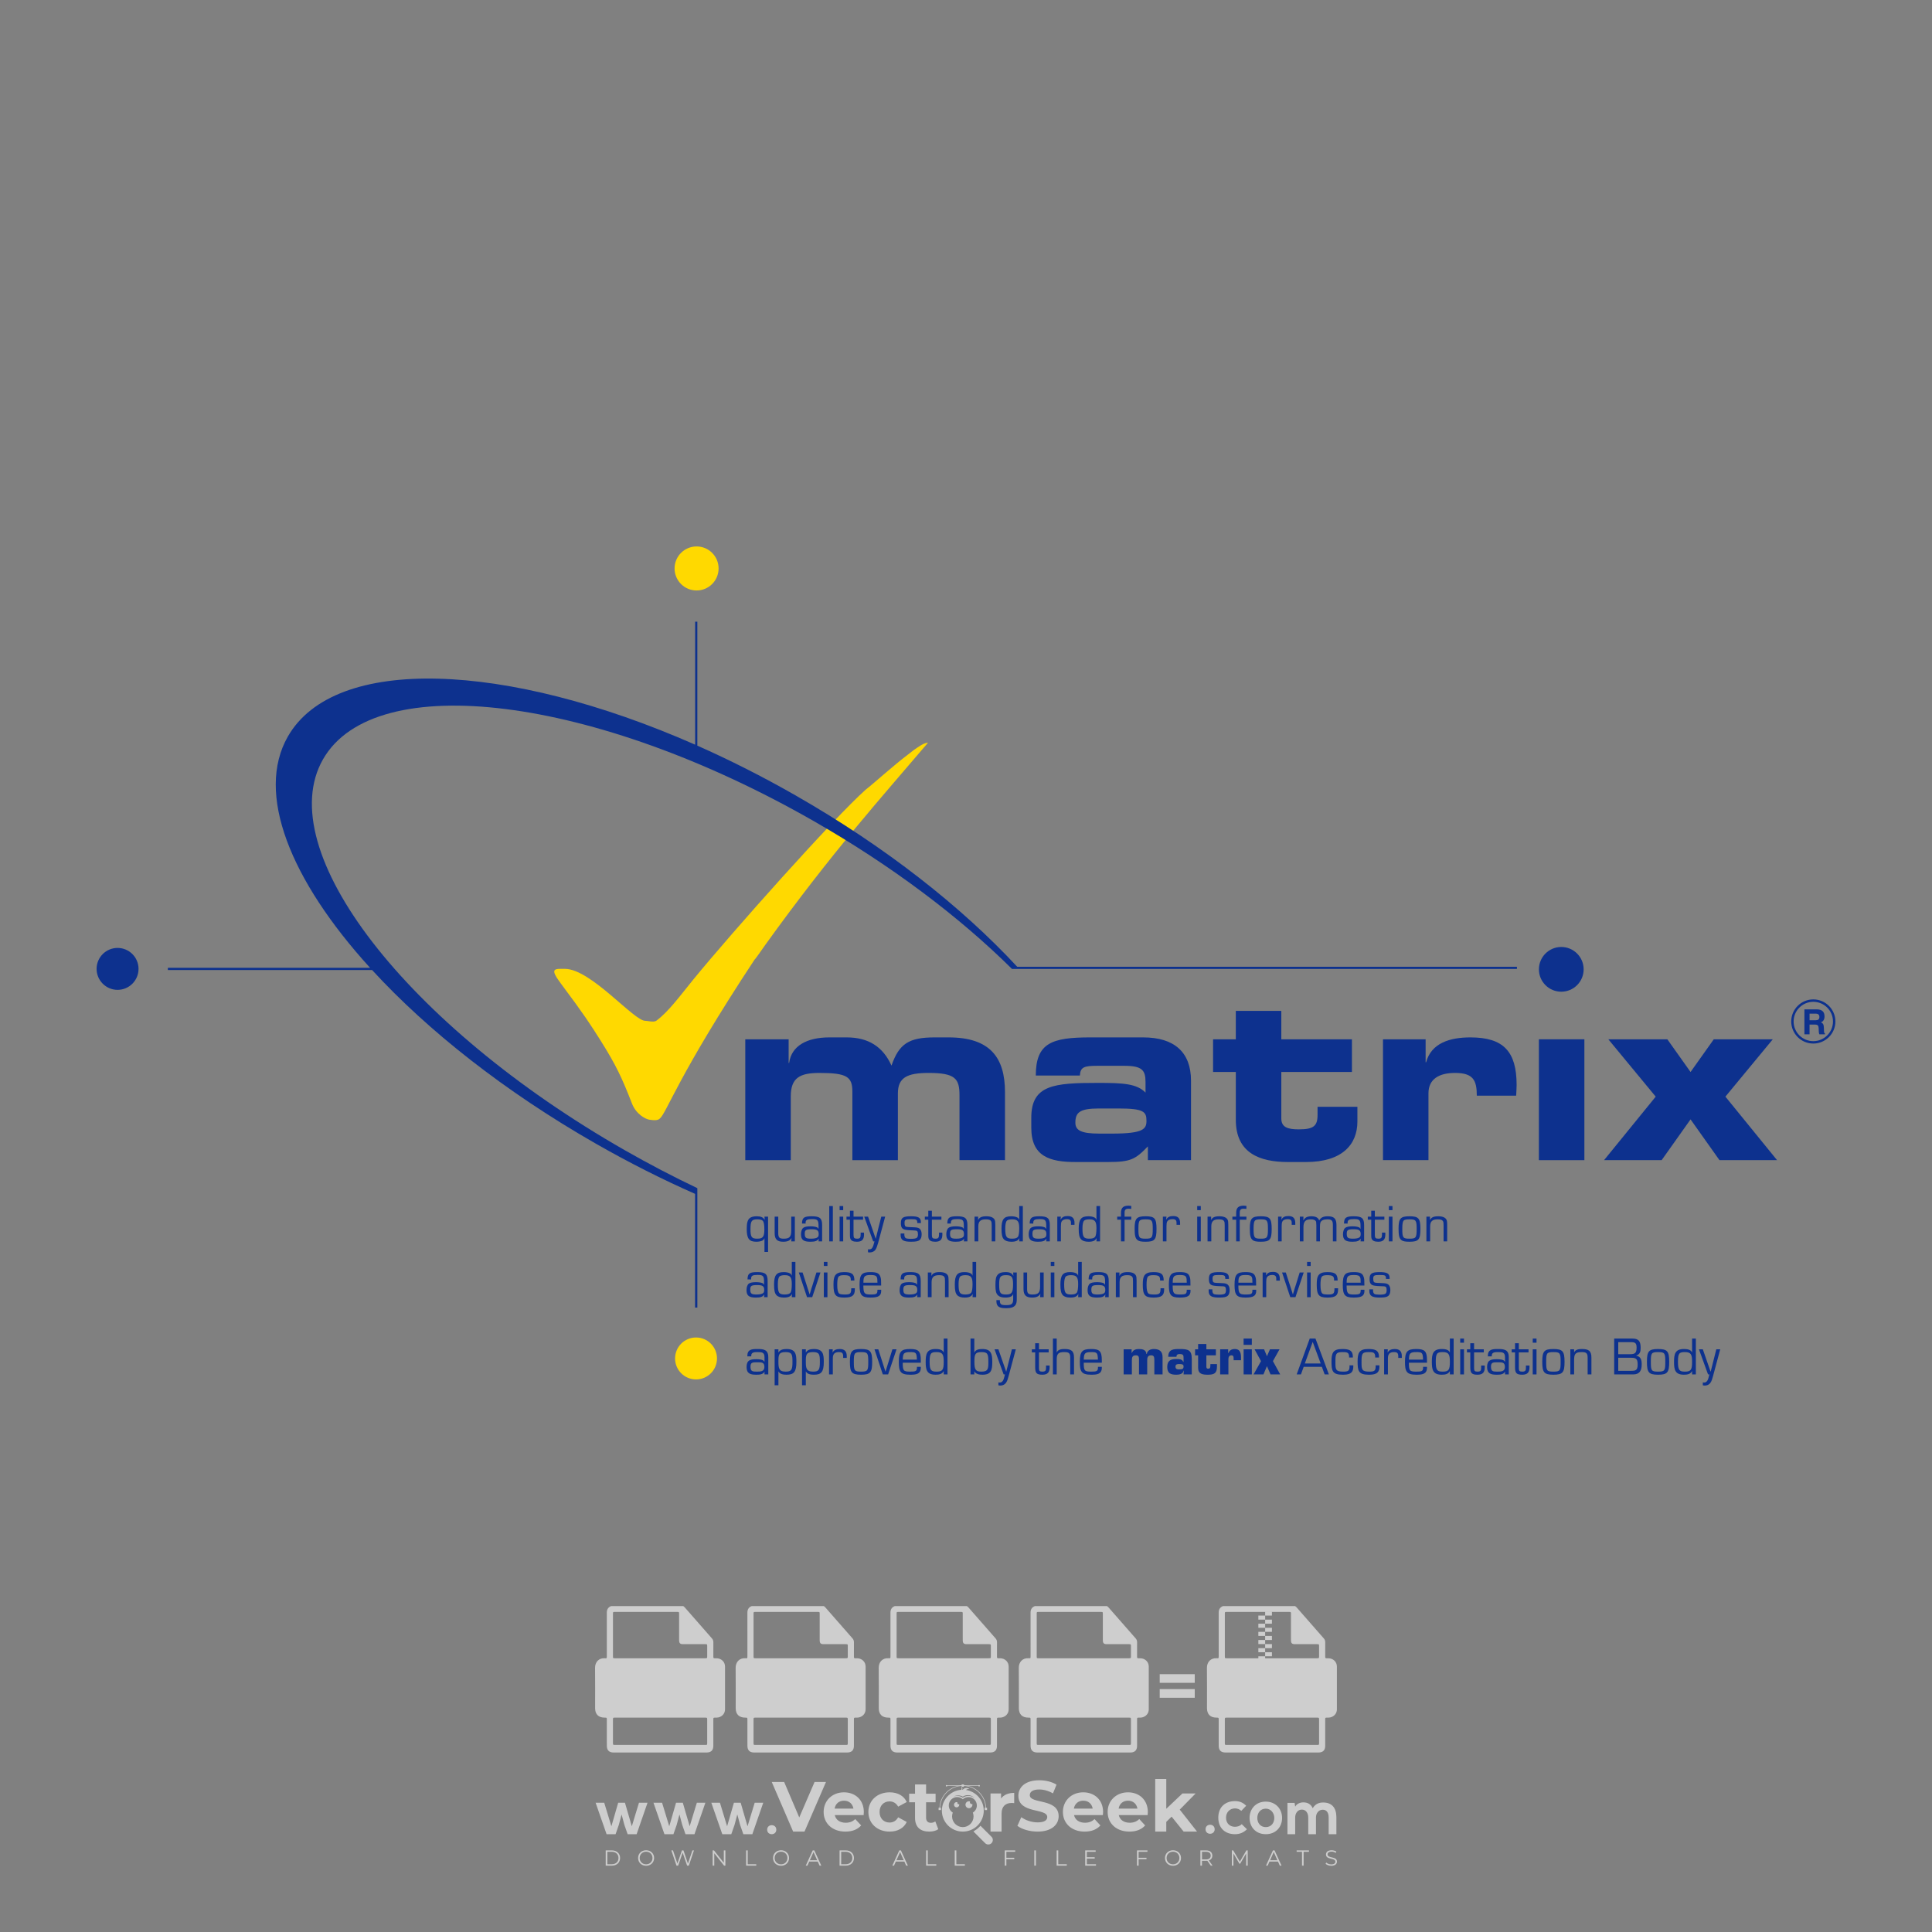 <?xml version="1.0" encoding="iso-8859-1"?>
<!-- Generator: Adobe Illustrator 27.0.0, SVG Export Plug-In . SVG Version: 6.00 Build 0)  -->
<svg version="1.1" id="Layer_1" xmlns="http://www.w3.org/2000/svg" xmlns:xlink="http://www.w3.org/1999/xlink" x="0px" y="0px"
	 viewBox="0 0 500 500" style="enable-background:new 0 0 500 500;" xml:space="preserve">
<rect x="0" y="0" width="500" height="500" fill="#808080" stroke="none"/>
<g id="watermark_1_">
	<g>
		<g id="watermark" style="opacity:0.61;">
			<g>
				<g>
					<g>
						<g>
							<polygon style="fill:#FFFFFF;" points="213.765,461.172 208.204,474.017 205.268,474.017 199.726,461.172 202.938,461.172 
								206.846,470.347 210.81,461.172 							"/>
						</g>
						<g>
							<path style="fill:#FFFFFF;" d="M223.507,469.741h-7.469c0.275,1.23,1.321,1.982,2.826,1.982c1.046,0,1.798-0.312,2.477-0.954
								l1.523,1.651c-0.917,1.046-2.294,1.597-4.074,1.597c-3.413,0-5.634-2.147-5.634-5.083c0-2.954,2.257-5.083,5.267-5.083
								c2.899,0,5.138,1.945,5.138,5.12C223.562,469.191,223.526,469.503,223.507,469.741 M216.002,468.071h4.863
								c-0.202-1.248-1.138-2.055-2.422-2.055C217.139,466.016,216.204,466.805,216.002,468.071"/>
						</g>
						<g>
							<path style="fill:#FFFFFF;" d="M224.735,468.934c0-2.973,2.294-5.083,5.505-5.083c2.074,0,3.707,0.899,4.423,2.514
								l-2.22,1.193c-0.532-0.936-1.321-1.358-2.221-1.358c-1.45,0-2.587,1.009-2.587,2.734c0,1.725,1.138,2.734,2.587,2.734
								c0.899,0,1.688-0.404,2.221-1.358l2.22,1.211c-0.716,1.578-2.349,2.495-4.423,2.495
								C227.029,474.017,224.735,471.907,224.735,468.934"/>
						</g>
						<g>
							<path style="fill:#FFFFFF;" d="M242.828,473.393c-0.587,0.422-1.45,0.624-2.331,0.624c-2.33,0-3.688-1.193-3.688-3.542
								v-4.055h-1.523v-2.202h1.523v-2.404h2.863v2.404h2.459v2.202h-2.459v4.019c0,0.844,0.458,1.303,1.229,1.303
								c0.422,0,0.844-0.128,1.156-0.367L242.828,473.393z"/>
						</g>
					</g>
					<g>
						<path style="fill:#FFFFFF;" d="M262.474,463.997v2.643c-0.238-0.018-0.422-0.037-0.642-0.037
							c-1.578,0-2.624,0.862-2.624,2.753v4.661h-2.863v-9.873h2.734v1.303C259.776,464.493,260.951,463.997,262.474,463.997"/>
					</g>
					<g>
						<path style="fill:#FFFFFF;" d="M263.299,472.53l1.009-2.239c1.083,0.789,2.697,1.339,4.239,1.339
							c1.762,0,2.477-0.587,2.477-1.376c0-2.404-7.469-0.752-7.469-5.524c0-2.184,1.762-4,5.413-4c1.615,0,3.267,0.385,4.459,1.138
							l-0.918,2.257c-1.193-0.679-2.422-1.009-3.56-1.009c-1.761,0-2.44,0.66-2.44,1.468c0,2.367,7.468,0.734,7.468,5.45
							c0,2.147-1.78,3.982-5.45,3.982C266.492,474.017,264.437,473.411,263.299,472.53"/>
					</g>
					<g>
						<path style="fill:#FFFFFF;" d="M285.428,469.741h-7.469c0.275,1.23,1.321,1.982,2.826,1.982c1.046,0,1.798-0.312,2.477-0.954
							l1.523,1.651c-0.918,1.046-2.294,1.597-4.074,1.597c-3.413,0-5.634-2.147-5.634-5.083c0-2.954,2.257-5.083,5.267-5.083
							c2.9,0,5.138,1.945,5.138,5.12C285.484,469.191,285.447,469.503,285.428,469.741 M277.923,468.071h4.863
							c-0.202-1.248-1.138-2.055-2.422-2.055C279.061,466.016,278.125,466.805,277.923,468.071"/>
					</g>
					<g>
						<path style="fill:#FFFFFF;" d="M297.007,469.741h-7.469c0.275,1.23,1.321,1.982,2.826,1.982c1.046,0,1.798-0.312,2.477-0.954
							l1.523,1.651c-0.918,1.046-2.294,1.597-4.074,1.597c-3.413,0-5.634-2.147-5.634-5.083c0-2.954,2.257-5.083,5.267-5.083
							c2.899,0,5.138,1.945,5.138,5.12C297.062,469.191,297.025,469.503,297.007,469.741 M289.501,468.071h4.863
							c-0.202-1.248-1.138-2.055-2.422-2.055C290.639,466.016,289.703,466.805,289.501,468.071"/>
					</g>
					<g>
						<polygon style="fill:#FFFFFF;" points="303.208,470.145 301.831,471.503 301.831,474.017 298.969,474.017 298.969,460.401 
							301.831,460.401 301.831,468.108 306.016,464.144 309.429,464.144 305.318,468.328 309.796,474.017 306.327,474.017 						"/>
					</g>
					<g>
						<path style="fill:#FFFFFF;" d="M256.601,475.359L256.601,475.359l-2.86-2.86c-0.435,0.508-0.953,0.943-1.534,1.284
							c-0.092,0.069-0.186,0.136-0.283,0.199l3.027,3.027c0.456,0.456,1.195,0.456,1.65,0
							C257.057,476.554,257.057,475.815,256.601,475.359"/>
					</g>
					<g>
						<path style="fill:#FFFFFF;" d="M249.984,463.244c0.221-0.173,0.495-0.281,0.797-0.281c0.042,0,0.083,0.002,0.124,0.006
							c-0.214-0.156-0.478-0.249-0.764-0.249c-0.395,0-0.744,0.18-0.981,0.458c-0.051,0-0.1,0.006-0.151,0.008
							c0.039-0.077,0.064-0.162,0.064-0.255c0-0.234-0.143-0.434-0.346-0.519c0.087,0.126,0.138,0.279,0.138,0.445
							c0,0.122-0.031,0.237-0.081,0.341c-2.811,0.201-5.03,2.539-5.03,5.4c0,2.993,2.426,5.42,5.42,5.42
							c2.993,0,5.42-2.426,5.42-5.42C254.595,465.879,252.593,463.635,249.984,463.244 M247.983,464.656
							c0.435,0,0.844,0.112,1.199,0.309c0.374-0.245,0.82-0.387,1.299-0.387c0.711,0,1.348,0.312,1.784,0.806
							c-0.435-0.379-1.004-0.61-1.627-0.61c-0.449,0-0.87,0.12-1.234,0.329c-0.079,0.046-0.156,0.096-0.229,0.15
							c-0.065-0.048-0.133-0.093-0.204-0.134c-0.369-0.219-0.8-0.344-1.26-0.344c-0.3,0-0.588,0.054-0.854,0.152
							C247.196,464.754,247.578,464.656,247.983,464.656 M251.772,469.098c0.115,0.305,0.181,0.634,0.181,0.979
							c0,1.534-1.244,2.777-2.778,2.777c-1.534,0-2.777-1.243-2.777-2.777c0-0.345,0.066-0.674,0.181-0.979
							c-0.62-0.382-1.035-1.064-1.035-1.846c0-1.197,0.971-2.168,2.168-2.168c0.565,0,1.078,0.218,1.463,0.572
							c0.386-0.354,0.899-0.572,1.464-0.572c1.197,0,2.168,0.971,2.168,2.168C252.807,468.034,252.392,468.716,251.772,469.098"/>
					</g>
					<g>
						<path style="fill:#FFFFFF;" d="M251.666,467.061c0,0.497-0.404,0.901-0.901,0.901c-0.497,0-0.901-0.404-0.901-0.901
							s0.404-0.901,0.901-0.901c0.101,0,0.197,0.017,0.287,0.047c-0.03,0.062-0.045,0.132-0.045,0.204
							c0,0.273,0.221,0.494,0.494,0.494c0.05,0,0.099-0.008,0.146-0.022C251.66,466.941,251.666,467,251.666,467.061"/>
					</g>
					<g>
						<path style="fill:#FFFFFF;" d="M248.255,467.061c0,0.376-0.305,0.681-0.681,0.681c-0.376,0-0.681-0.305-0.681-0.681
							s0.305-0.681,0.681-0.681c0.076,0,0.149,0.013,0.217,0.035c-0.023,0.047-0.034,0.1-0.034,0.155
							c0,0.206,0.167,0.374,0.374,0.374c0.038,0,0.075-0.006,0.11-0.017C248.25,466.97,248.255,467.015,248.255,467.061"/>
					</g>
					<g>
						<g>
							<g>
								<rect x="242.908" y="467.83" style="fill:#FFFFFF;" width="0.616" height="0.616"/>
							</g>
							<g>
								<rect x="254.827" y="467.83" style="fill:#FFFFFF;" width="0.616" height="0.616"/>
							</g>
							<g>
								<path style="fill:#FFFFFF;" d="M255.205,468.082h-0.14c0-3.248-2.642-5.89-5.89-5.89c-3.248,0-5.89,2.642-5.89,5.89h-0.14
									c0-1.611,0.627-3.125,1.766-4.264c1.139-1.139,2.653-1.766,4.264-1.766c1.611,0,3.125,0.627,4.264,1.766
									C254.578,464.957,255.205,466.471,255.205,468.082"/>
							</g>
						</g>
						<g>
							<rect x="248.868" y="461.814" style="fill:#FFFFFF;" width="0.616" height="0.616"/>
						</g>
						<g>
							<rect x="244.95" y="462.052" style="fill:#FFFFFF;" width="8.45" height="0.14"/>
						</g>
						<g>
							<path style="fill:#FFFFFF;" d="M245.174,462.15c0,0.108-0.088,0.196-0.196,0.196c-0.108,0-0.196-0.088-0.196-0.196
								c0-0.108,0.088-0.196,0.196-0.196C245.086,461.954,245.174,462.042,245.174,462.15"/>
						</g>
						<g>
							<path style="fill:#FFFFFF;" d="M253.596,462.15c0,0.108-0.088,0.196-0.196,0.196c-0.108,0-0.196-0.088-0.196-0.196
								c0-0.108,0.088-0.196,0.196-0.196C253.509,461.954,253.596,462.042,253.596,462.15"/>
						</g>
					</g>
				</g>
				<g>
					<path style="fill:#FFFFFF;" d="M314.356,473.409c0,1.559-2.364,1.559-2.364,0C311.993,471.851,314.356,471.851,314.356,473.409
						z"/>
				</g>
				<g>
					<g>
						<g>
							<path style="fill:#FFFFFF;" d="M161.739,466.549l1.772,6.088l1.855-6.088h2.215l-2.823,8.14h-2.33l-0.837-2.396l-0.722-2.708
								l-0.722,2.708l-0.837,2.396h-2.33l-2.839-8.14h2.231l1.855,6.088l1.756-6.088H161.739z"/>
						</g>
						<g>
							<path style="fill:#FFFFFF;" d="M176.713,466.549l1.772,6.088l1.855-6.088h2.215l-2.823,8.14h-2.33l-0.837-2.396l-0.722-2.708
								l-0.722,2.708l-0.837,2.396h-2.33l-2.839-8.14h2.231l1.855,6.088l1.756-6.088H176.713z"/>
						</g>
						<g>
							<path style="fill:#FFFFFF;" d="M191.687,466.549l1.772,6.088l1.855-6.088h2.215l-2.823,8.14h-2.33l-0.837-2.396l-0.722-2.708
								l-0.722,2.708l-0.837,2.396h-2.33l-2.839-8.14h2.231l1.855,6.088l1.756-6.088H191.687z"/>
						</g>
					</g>
					<g>
						<path style="fill:#FFFFFF;" d="M200.908,473.52c0,1.559-2.364,1.559-2.364,0C198.545,471.962,200.908,471.962,200.908,473.52z
							"/>
					</g>
					<g>
						<path style="fill:#FFFFFF;" d="M322.71,473.409c-0.935,0.919-1.919,1.28-3.117,1.28c-2.346,0-4.3-1.411-4.3-4.282
							s1.953-4.284,4.3-4.284c1.149,0,2.035,0.329,2.921,1.199l-1.264,1.329c-0.476-0.428-1.066-0.64-1.623-0.64
							c-1.346,0-2.33,0.985-2.33,2.396c0,1.542,1.05,2.362,2.297,2.362c0.64,0,1.28-0.18,1.772-0.672L322.71,473.409z"/>
					</g>
					<g>
						<path style="fill:#FFFFFF;" d="M331.805,470.472c0,2.33-1.591,4.217-4.217,4.217c-2.626,0-4.201-1.887-4.201-4.217
							c0-2.314,1.609-4.217,4.185-4.217C330.149,466.255,331.805,468.158,331.805,470.472z M325.389,470.472
							c0,1.231,0.739,2.38,2.199,2.38c1.46,0,2.199-1.149,2.199-2.38c0-1.215-0.854-2.396-2.199-2.396
							C326.144,468.077,325.389,469.258,325.389,470.472z"/>
					</g>
					<g>
						<path style="fill:#FFFFFF;" d="M338.572,474.689v-4.332c0-1.068-0.559-2.035-1.658-2.035c-1.082,0-1.722,0.967-1.722,2.035
							v4.332h-2.003v-8.107h1.855l0.148,0.985c0.426-0.82,1.362-1.116,2.133-1.116c0.969,0,1.937,0.394,2.396,1.51
							c0.723-1.149,1.658-1.478,2.708-1.478c2.297,0,3.43,1.412,3.43,3.84v4.365h-2.003v-4.365c0-1.066-0.442-1.97-1.526-1.97
							c-1.082,0-1.756,0.935-1.756,2.003v4.332H338.572z"/>
					</g>
				</g>
			</g>
		</g>
		<g style="opacity:0.61;">
			<g>
				<g>
					<path style="fill:#FFFFFF;" d="M345.988,431.299c-0.006-1.224-0.959-2.121-2.189-2.14c-0.924-0.014-0.832,0.12-0.834-0.867
						c-0.003-1.097-0.007-2.194,0.003-3.292c0.003-0.379-0.112-0.691-0.362-0.976c-2.342-2.668-4.678-5.342-7.019-8.011
						c-0.12-0.137-0.275-0.244-0.414-0.366c-6.214,0-12.427,0-18.641,0c-0.794,0.293-1.14,0.868-1.138,1.709
						c0.01,3.748,0.004,7.496,0.004,11.243c0,0.556-0.003,0.589-0.55,0.551c-1.497-0.102-2.516,0.986-2.497,2.492
						c0.044,3.476,0.013,6.953,0.014,10.429c0.001,1.58,0.867,2.443,2.45,2.449c0.582,0.002,0.582,0.002,0.582,0.6
						c0,2.219-0.001,4.438,0.001,6.657c0.001,1.192,0.58,1.771,1.768,1.771c8.013,0.001,16.027,0.001,24.04,0
						c1.168,0,1.755-0.583,1.757-1.745c0.002-2.256,0-4.512,0.001-6.768c0-0.512,0.002-0.511,0.52-0.515
						c0.271-0.002,0.541,0.008,0.809-0.058c0.996-0.246,1.69-1.044,1.694-2.069C346.003,438.696,346.005,434.997,345.988,431.299z
						 M317.537,417.162c5.337,0,10.674,0,16.01,0c0.548,0,0.554,0.007,0.554,0.561c0.001,2.243-0.001,4.486,0.001,6.73
						c0.001,0.811,0.249,1.059,1.06,1.059c1.91,0.001,3.821,0,5.731,0.001c0.458,0,0.479,0.021,0.481,0.483
						c0.003,0.887,0.002,1.775,0,2.662c-0.001,0.477-0.024,0.498-0.504,0.499c-3.895,0.001-7.79,0-11.684,0
						c-3.882,0-7.765,0-11.647,0c-0.55,0-0.552-0.001-0.552-0.561c-0.001-3.624-0.001-7.247,0-10.871
						C316.987,417.166,316.991,417.162,317.537,417.162z M340.822,451.579c-3.883,0.001-7.766,0-11.65,0c-3.871,0-7.742,0-11.613,0
						c-0.572,0-0.574-0.002-0.574-0.579c-0.001-1.997-0.001-3.994,0.001-5.991c0-0.464,0.023-0.486,0.478-0.487
						c7.803-0.001,15.607-0.001,23.41,0c0.478,0,0.499,0.02,0.499,0.503c0.002,1.997,0.001,3.994,0,5.991
						C341.375,451.574,341.37,451.579,340.822,451.579z"/>
				</g>
				<g>
					<g>
						<rect x="327.418" y="417.053" style="fill:#FFFFFF;" width="1.757" height="1.054"/>
					</g>
					<g>
						<rect x="325.662" y="418.107" style="fill:#FFFFFF;" width="1.757" height="1.054"/>
					</g>
					<g>
						<rect x="327.418" y="419.161" style="fill:#FFFFFF;" width="1.757" height="1.054"/>
					</g>
					<g>
						<rect x="325.662" y="420.215" style="fill:#FFFFFF;" width="1.757" height="1.054"/>
					</g>
					<g>
						<rect x="327.418" y="421.269" style="fill:#FFFFFF;" width="1.757" height="1.054"/>
					</g>
					<g>
						<rect x="325.662" y="422.323" style="fill:#FFFFFF;" width="1.757" height="1.054"/>
					</g>
					<g>
						<rect x="327.418" y="423.378" style="fill:#FFFFFF;" width="1.757" height="1.054"/>
					</g>
					<g>
						<rect x="325.662" y="424.432" style="fill:#FFFFFF;" width="1.757" height="1.054"/>
					</g>
					<g>
						<rect x="327.418" y="425.486" style="fill:#FFFFFF;" width="1.757" height="1.054"/>
					</g>
					<g>
						<rect x="325.662" y="426.54" style="fill:#FFFFFF;" width="1.757" height="1.054"/>
					</g>
					<g>
						<rect x="327.418" y="427.594" style="fill:#FFFFFF;" width="1.757" height="1.054"/>
					</g>
					<g>
						<rect x="325.662" y="428.648" style="fill:#FFFFFF;" width="1.757" height="1.054"/>
					</g>
				</g>
			</g>
			<g>
				<path style="fill:#FFFFFF;" d="M187.637,431.299c-0.006-1.224-0.959-2.121-2.189-2.14c-0.924-0.014-0.832,0.12-0.834-0.867
					c-0.003-1.097-0.007-2.194,0.003-3.292c0.003-0.379-0.112-0.691-0.362-0.976c-2.342-2.668-4.678-5.342-7.019-8.011
					c-0.12-0.137-0.275-0.244-0.414-0.366c-6.214,0-12.427,0-18.641,0c-0.794,0.293-1.14,0.868-1.138,1.709
					c0.01,3.748,0.004,7.496,0.004,11.243c0,0.556-0.003,0.589-0.55,0.551c-1.497-0.102-2.516,0.986-2.497,2.492
					c0.044,3.476,0.013,6.953,0.014,10.429c0.001,1.58,0.867,2.443,2.45,2.449c0.582,0.002,0.582,0.002,0.582,0.6
					c0,2.219-0.001,4.438,0.001,6.657c0.001,1.192,0.58,1.771,1.768,1.771c8.013,0.001,16.027,0.001,24.04,0
					c1.168,0,1.755-0.583,1.757-1.745c0.002-2.256,0-4.512,0.001-6.768c0-0.512,0.002-0.511,0.52-0.515
					c0.271-0.002,0.541,0.008,0.809-0.058c0.996-0.246,1.69-1.044,1.694-2.069C187.652,438.696,187.655,434.997,187.637,431.299z
					 M159.187,417.162c5.337,0,10.674,0,16.01,0c0.548,0,0.554,0.007,0.554,0.561c0.001,2.243-0.001,4.486,0.001,6.73
					c0.001,0.811,0.249,1.059,1.06,1.059c1.91,0.001,3.821,0,5.731,0.001c0.458,0,0.479,0.021,0.481,0.483
					c0.003,0.887,0.002,1.775,0,2.662c-0.001,0.477-0.024,0.498-0.504,0.499c-3.895,0.001-7.79,0-11.684,0
					c-3.882,0-7.765,0-11.647,0c-0.55,0-0.552-0.001-0.552-0.561c-0.001-3.624-0.001-7.247,0-10.871
					C158.636,417.166,158.64,417.162,159.187,417.162z M182.472,451.579c-3.883,0.001-7.766,0-11.65,0c-3.871,0-7.742,0-11.613,0
					c-0.572,0-0.574-0.002-0.574-0.579c-0.001-1.997-0.001-3.994,0.001-5.991c0-0.464,0.023-0.486,0.478-0.487
					c7.803-0.001,15.607-0.001,23.41,0c0.478,0,0.499,0.02,0.499,0.503c0.002,1.997,0.001,3.994,0,5.991
					C183.024,451.574,183.019,451.579,182.472,451.579z"/>
			</g>
			<g>
				<path style="fill:#FFFFFF;" d="M159.779,440.669v-7.897h2.779c0.375,0,0.726,0.061,1.053,0.182
					c0.327,0.121,0.612,0.292,0.855,0.513c0.242,0.221,0.434,0.483,0.573,0.789c0.14,0.305,0.21,0.642,0.21,1.009
					c0,0.375-0.07,0.715-0.21,1.02c-0.14,0.305-0.331,0.568-0.573,0.789c-0.243,0.221-0.528,0.392-0.855,0.513
					c-0.327,0.121-0.678,0.182-1.053,0.182h-1.29v2.901H159.779z M162.58,436.356c0.39,0,0.684-0.111,0.882-0.331
					c0.199-0.22,0.298-0.474,0.298-0.761c0-0.14-0.024-0.276-0.072-0.408c-0.048-0.132-0.121-0.248-0.221-0.347
					c-0.099-0.099-0.223-0.178-0.37-0.237c-0.147-0.059-0.32-0.089-0.518-0.089h-1.312v2.173H162.58z"/>
				<path style="fill:#FFFFFF;" d="M166.308,432.771h1.731l3.177,5.294h0.088l-0.088-1.522v-3.772h1.478v7.897h-1.566l-3.353-5.592
					h-0.088l0.088,1.522v4.07h-1.467V432.771z"/>
				<path style="fill:#FFFFFF;" d="M177.922,436.334h3.872c0.022,0.089,0.04,0.195,0.055,0.32c0.014,0.125,0.022,0.25,0.022,0.375
					c0,0.507-0.077,0.985-0.231,1.434c-0.154,0.449-0.397,0.849-0.728,1.202c-0.353,0.375-0.776,0.666-1.268,0.871
					c-0.493,0.206-1.055,0.309-1.688,0.309c-0.574,0-1.114-0.103-1.622-0.309c-0.507-0.206-0.948-0.492-1.323-0.86
					c-0.375-0.367-0.673-0.803-0.894-1.307c-0.221-0.504-0.331-1.053-0.331-1.649c0-0.595,0.11-1.145,0.331-1.649
					c0.221-0.504,0.518-0.939,0.894-1.307c0.375-0.367,0.816-0.654,1.323-0.86c0.507-0.206,1.048-0.309,1.622-0.309
					c0.64,0,1.211,0.11,1.715,0.331c0.504,0.221,0.935,0.526,1.296,0.915l-1.025,1.004c-0.258-0.272-0.544-0.48-0.861-0.623
					c-0.316-0.143-0.695-0.215-1.136-0.215c-0.361,0-0.703,0.065-1.026,0.193c-0.324,0.129-0.607,0.311-0.85,0.546
					c-0.242,0.235-0.436,0.52-0.579,0.855c-0.143,0.335-0.215,0.708-0.215,1.119c0,0.412,0.072,0.785,0.215,1.12
					c0.143,0.335,0.338,0.62,0.584,0.855c0.246,0.235,0.531,0.418,0.855,0.546c0.323,0.129,0.669,0.193,1.037,0.193
					c0.419,0,0.773-0.061,1.064-0.182c0.29-0.121,0.538-0.278,0.744-0.469c0.148-0.132,0.275-0.3,0.381-0.502
					c0.106-0.202,0.189-0.428,0.248-0.678h-2.482V436.334z"/>
			</g>
			<g>
				<path style="fill:#FFFFFF;" d="M224.019,431.299c-0.006-1.224-0.959-2.121-2.189-2.14c-0.924-0.014-0.832,0.12-0.834-0.867
					c-0.003-1.097-0.007-2.194,0.003-3.292c0.003-0.379-0.112-0.691-0.362-0.976c-2.342-2.668-4.678-5.342-7.019-8.011
					c-0.12-0.137-0.275-0.244-0.414-0.366c-6.214,0-12.427,0-18.641,0c-0.794,0.293-1.14,0.868-1.138,1.709
					c0.01,3.748,0.004,7.496,0.004,11.243c0,0.556-0.003,0.589-0.55,0.551c-1.497-0.102-2.516,0.986-2.497,2.492
					c0.044,3.476,0.013,6.953,0.014,10.429c0.001,1.58,0.867,2.443,2.45,2.449c0.582,0.002,0.582,0.002,0.582,0.6
					c0,2.219-0.001,4.438,0.001,6.657c0.001,1.192,0.58,1.771,1.768,1.771c8.013,0.001,16.027,0.001,24.04,0
					c1.168,0,1.755-0.583,1.757-1.745c0.002-2.256,0-4.512,0.001-6.768c0-0.512,0.002-0.511,0.52-0.515
					c0.271-0.002,0.541,0.008,0.809-0.058c0.997-0.246,1.69-1.044,1.694-2.069C224.034,438.696,224.036,434.997,224.019,431.299z
					 M195.568,417.162c5.337,0,10.674,0,16.01,0c0.548,0,0.554,0.007,0.554,0.561c0.001,2.243-0.001,4.486,0.001,6.73
					c0.001,0.811,0.249,1.059,1.06,1.059c1.91,0.001,3.821,0,5.731,0.001c0.458,0,0.479,0.021,0.481,0.483
					c0.003,0.887,0.002,1.775,0,2.662c-0.001,0.477-0.024,0.498-0.504,0.499c-3.895,0.001-7.79,0-11.684,0
					c-3.882,0-7.765,0-11.647,0c-0.55,0-0.552-0.001-0.552-0.561c-0.001-3.624-0.001-7.247,0-10.871
					C195.018,417.166,195.022,417.162,195.568,417.162z M218.854,451.579c-3.883,0.001-7.766,0-11.65,0c-3.871,0-7.742,0-11.613,0
					c-0.572,0-0.574-0.002-0.574-0.579c-0.001-1.997-0.001-3.994,0.001-5.991c0-0.464,0.023-0.486,0.478-0.487
					c7.803-0.001,15.607-0.001,23.41,0c0.478,0,0.499,0.02,0.499,0.503c0.002,1.997,0.001,3.994,0,5.991
					C219.406,451.574,219.401,451.579,218.854,451.579z"/>
			</g>
			<g>
				<path style="fill:#FFFFFF;" d="M205.111,432.771h1.699l2.967,7.897h-1.644l-0.651-1.886h-3.044l-0.651,1.886h-1.643
					L205.111,432.771z M206.997,437.415l-0.706-1.974l-0.287-0.96h-0.088l-0.287,0.96l-0.706,1.974H206.997z"/>
				<path style="fill:#FFFFFF;" d="M211.331,434.536c-0.125,0-0.245-0.024-0.359-0.072c-0.114-0.048-0.213-0.114-0.298-0.199
					c-0.084-0.084-0.151-0.182-0.198-0.292c-0.048-0.11-0.072-0.232-0.072-0.364s0.024-0.254,0.072-0.364
					c0.048-0.11,0.114-0.208,0.198-0.292c0.084-0.084,0.184-0.151,0.298-0.198c0.114-0.048,0.233-0.072,0.359-0.072
					c0.257,0,0.478,0.09,0.662,0.27c0.184,0.181,0.276,0.399,0.276,0.656s-0.092,0.476-0.276,0.656
					C211.809,434.446,211.589,434.536,211.331,434.536z M210.615,440.669v-5.404h1.445v5.404H210.615z"/>
			</g>
			<g>
				<path style="fill:#FFFFFF;" d="M261.044,431.299c-0.006-1.224-0.959-2.121-2.189-2.14c-0.924-0.014-0.832,0.12-0.834-0.867
					c-0.003-1.097-0.007-2.194,0.003-3.292c0.003-0.379-0.112-0.691-0.362-0.976c-2.342-2.668-4.678-5.342-7.019-8.011
					c-0.12-0.137-0.275-0.244-0.414-0.366c-6.214,0-12.427,0-18.641,0c-0.794,0.293-1.14,0.868-1.138,1.709
					c0.01,3.748,0.004,7.496,0.004,11.243c0,0.556-0.003,0.589-0.55,0.551c-1.497-0.102-2.516,0.986-2.497,2.492
					c0.044,3.476,0.013,6.953,0.014,10.429c0.001,1.58,0.867,2.443,2.45,2.449c0.582,0.002,0.582,0.002,0.582,0.6
					c0,2.219-0.001,4.438,0.001,6.657c0.001,1.192,0.58,1.771,1.768,1.771c8.013,0.001,16.027,0.001,24.04,0
					c1.168,0,1.755-0.583,1.757-1.745c0.002-2.256,0-4.512,0.001-6.768c0-0.512,0.002-0.511,0.52-0.515
					c0.271-0.002,0.541,0.008,0.809-0.058c0.996-0.246,1.69-1.044,1.694-2.069C261.059,438.696,261.061,434.997,261.044,431.299z
					 M232.593,417.162c5.337,0,10.674,0,16.01,0c0.548,0,0.554,0.007,0.554,0.561c0.001,2.243-0.001,4.486,0.001,6.73
					c0.001,0.811,0.249,1.059,1.06,1.059c1.91,0.001,3.821,0,5.731,0.001c0.458,0,0.479,0.021,0.481,0.483
					c0.003,0.887,0.002,1.775,0,2.662c-0.001,0.477-0.024,0.498-0.504,0.499c-3.895,0.001-7.79,0-11.684,0
					c-3.882,0-7.765,0-11.647,0c-0.55,0-0.552-0.001-0.552-0.561c-0.001-3.624-0.001-7.247,0-10.871
					C232.042,417.166,232.047,417.162,232.593,417.162z M255.878,451.579c-3.883,0.001-7.766,0-11.65,0c-3.871,0-7.742,0-11.613,0
					c-0.572,0-0.574-0.002-0.574-0.579c-0.001-1.997-0.001-3.994,0.001-5.991c0-0.464,0.023-0.486,0.478-0.487
					c7.803-0.001,15.607-0.001,23.41,0c0.478,0,0.499,0.02,0.499,0.503c0.002,1.997,0.001,3.994,0,5.991
					C256.431,451.574,256.426,451.579,255.878,451.579z"/>
			</g>
			<g>
				<path style="fill:#FFFFFF;" d="M236.361,440.845c-0.338,0-0.662-0.048-0.971-0.143c-0.309-0.095-0.592-0.239-0.849-0.43
					c-0.257-0.191-0.481-0.425-0.673-0.7c-0.191-0.276-0.342-0.597-0.452-0.965l1.401-0.551c0.103,0.397,0.283,0.726,0.54,0.987
					c0.257,0.261,0.596,0.392,1.015,0.392c0.154,0,0.303-0.02,0.447-0.061c0.143-0.04,0.272-0.099,0.386-0.176
					s0.204-0.175,0.27-0.292c0.066-0.118,0.099-0.254,0.099-0.408c0-0.147-0.026-0.279-0.077-0.397
					c-0.051-0.117-0.138-0.227-0.259-0.331c-0.121-0.103-0.28-0.202-0.475-0.298c-0.195-0.095-0.435-0.195-0.722-0.298l-0.485-0.176
					c-0.213-0.073-0.429-0.173-0.645-0.298c-0.217-0.125-0.413-0.276-0.59-0.452c-0.177-0.176-0.322-0.384-0.436-0.623
					c-0.114-0.239-0.171-0.509-0.171-0.81c0-0.309,0.06-0.597,0.182-0.866c0.121-0.268,0.294-0.503,0.518-0.706
					c0.224-0.202,0.492-0.36,0.805-0.474s0.66-0.171,1.042-0.171c0.397,0,0.74,0.053,1.031,0.16
					c0.291,0.107,0.537,0.243,0.739,0.408c0.202,0.165,0.366,0.348,0.491,0.546c0.125,0.199,0.217,0.386,0.276,0.563l-1.312,0.551
					c-0.074-0.221-0.208-0.419-0.402-0.596c-0.195-0.176-0.462-0.265-0.8-0.265c-0.324,0-0.592,0.075-0.805,0.226
					c-0.213,0.151-0.32,0.348-0.32,0.59c0,0.235,0.103,0.436,0.309,0.601c0.206,0.165,0.533,0.325,0.982,0.48l0.497,0.165
					c0.316,0.111,0.605,0.237,0.866,0.381c0.261,0.143,0.485,0.314,0.673,0.513c0.187,0.199,0.331,0.425,0.43,0.678
					c0.1,0.254,0.149,0.546,0.149,0.877c0,0.412-0.083,0.767-0.248,1.064c-0.165,0.298-0.377,0.542-0.634,0.734
					c-0.258,0.191-0.548,0.335-0.872,0.43C236.986,440.797,236.67,440.845,236.361,440.845z"/>
				<path style="fill:#FFFFFF;" d="M239.516,432.771h1.61l1.633,4.754l0.287,1.015h0.088l0.309-1.015l1.699-4.754h1.61l-2.879,7.897
					h-1.566L239.516,432.771z"/>
				<path style="fill:#FFFFFF;" d="M251.097,436.334h3.871c0.022,0.089,0.04,0.195,0.055,0.32c0.015,0.125,0.023,0.25,0.023,0.375
					c0,0.507-0.078,0.985-0.232,1.434c-0.154,0.449-0.397,0.849-0.728,1.202c-0.353,0.375-0.775,0.666-1.268,0.871
					c-0.493,0.206-1.055,0.309-1.688,0.309c-0.574,0-1.114-0.103-1.621-0.309c-0.507-0.206-0.949-0.492-1.324-0.86
					c-0.375-0.367-0.673-0.803-0.894-1.307c-0.22-0.504-0.331-1.053-0.331-1.649c0-0.595,0.11-1.145,0.331-1.649
					c0.221-0.504,0.518-0.939,0.894-1.307c0.375-0.367,0.816-0.654,1.324-0.86c0.507-0.206,1.047-0.309,1.621-0.309
					c0.64,0,1.211,0.11,1.715,0.331c0.504,0.221,0.936,0.526,1.296,0.915l-1.026,1.004c-0.257-0.272-0.544-0.48-0.861-0.623
					c-0.316-0.143-0.694-0.215-1.136-0.215c-0.36,0-0.702,0.065-1.026,0.193c-0.323,0.129-0.607,0.311-0.849,0.546
					c-0.243,0.235-0.436,0.52-0.579,0.855c-0.143,0.335-0.215,0.708-0.215,1.119c0,0.412,0.072,0.785,0.215,1.12
					c0.143,0.335,0.338,0.62,0.585,0.855c0.246,0.235,0.531,0.418,0.854,0.546c0.324,0.129,0.669,0.193,1.037,0.193
					c0.419,0,0.774-0.061,1.064-0.182c0.29-0.121,0.539-0.278,0.745-0.469c0.147-0.132,0.274-0.3,0.38-0.502
					c0.107-0.202,0.189-0.428,0.248-0.678h-2.482V436.334z"/>
			</g>
			<g>
				<path style="fill:#FFFFFF;" d="M297.3,431.299c-0.006-1.224-0.959-2.121-2.189-2.14c-0.924-0.014-0.832,0.12-0.834-0.867
					c-0.003-1.097-0.007-2.194,0.003-3.292c0.003-0.379-0.112-0.691-0.362-0.976c-2.342-2.668-4.678-5.342-7.019-8.011
					c-0.12-0.137-0.275-0.244-0.414-0.366c-6.214,0-12.427,0-18.641,0c-0.794,0.293-1.14,0.868-1.138,1.709
					c0.01,3.748,0.004,7.496,0.004,11.243c0,0.556-0.003,0.589-0.55,0.551c-1.497-0.102-2.516,0.986-2.497,2.492
					c0.044,3.476,0.013,6.953,0.014,10.429c0.001,1.58,0.867,2.443,2.45,2.449c0.582,0.002,0.582,0.002,0.582,0.6
					c0,2.219-0.001,4.438,0.001,6.657c0.001,1.192,0.58,1.771,1.768,1.771c8.013,0.001,16.027,0.001,24.04,0
					c1.168,0,1.755-0.583,1.757-1.745c0.002-2.256,0-4.512,0.001-6.768c0-0.512,0.002-0.511,0.52-0.515
					c0.271-0.002,0.541,0.008,0.809-0.058c0.996-0.246,1.69-1.044,1.694-2.069C297.315,438.696,297.318,434.997,297.3,431.299z
					 M268.85,417.162c5.337,0,10.674,0,16.01,0c0.548,0,0.554,0.007,0.554,0.561c0.001,2.243-0.001,4.486,0.001,6.73
					c0.001,0.811,0.249,1.059,1.06,1.059c1.91,0.001,3.821,0,5.731,0.001c0.458,0,0.479,0.021,0.481,0.483
					c0.003,0.887,0.002,1.775,0,2.662c-0.001,0.477-0.024,0.498-0.504,0.499c-3.895,0.001-7.79,0-11.684,0
					c-3.882,0-7.765,0-11.647,0c-0.55,0-0.552-0.001-0.552-0.561c-0.001-3.624-0.001-7.247,0-10.871
					C268.299,417.166,268.303,417.162,268.85,417.162z M292.135,451.579c-3.883,0.001-7.766,0-11.65,0c-3.871,0-7.742,0-11.613,0
					c-0.572,0-0.574-0.002-0.574-0.579c-0.001-1.997-0.001-3.994,0.001-5.991c0-0.464,0.023-0.486,0.478-0.487
					c7.803-0.001,15.607-0.001,23.41,0c0.478,0,0.499,0.02,0.499,0.503c0.001,1.997,0.001,3.994,0,5.991
					C292.687,451.574,292.682,451.579,292.135,451.579z"/>
			</g>
			<g>
				<path style="fill:#FFFFFF;" d="M272.966,434.183v1.831h3.165v1.412h-3.165v1.831h3.518v1.412h-5.007v-7.897h5.007v1.412H272.966
					z"/>
				<path style="fill:#FFFFFF;" d="M277.852,440.669v-7.897h2.779c0.375,0,0.726,0.061,1.053,0.182
					c0.327,0.121,0.612,0.292,0.855,0.513c0.243,0.221,0.434,0.483,0.574,0.789c0.14,0.305,0.209,0.642,0.209,1.009
					c0,0.375-0.07,0.715-0.209,1.02c-0.14,0.305-0.331,0.568-0.574,0.789c-0.243,0.221-0.528,0.392-0.855,0.513
					c-0.327,0.121-0.678,0.182-1.053,0.182h-1.29v2.901H277.852z M280.653,436.356c0.389,0,0.684-0.111,0.882-0.331
					c0.199-0.22,0.298-0.474,0.298-0.761c0-0.14-0.024-0.276-0.072-0.408c-0.048-0.132-0.121-0.248-0.221-0.347
					c-0.099-0.099-0.222-0.178-0.37-0.237c-0.147-0.059-0.32-0.089-0.518-0.089h-1.312v2.173H280.653z"/>
				<path style="fill:#FFFFFF;" d="M286.797,440.845c-0.338,0-0.662-0.048-0.971-0.143c-0.309-0.095-0.592-0.239-0.849-0.43
					c-0.257-0.191-0.482-0.425-0.673-0.7c-0.191-0.276-0.342-0.597-0.452-0.965l1.401-0.551c0.103,0.397,0.283,0.726,0.541,0.987
					c0.257,0.261,0.595,0.392,1.015,0.392c0.154,0,0.303-0.02,0.447-0.061c0.143-0.04,0.272-0.099,0.386-0.176
					c0.114-0.077,0.204-0.175,0.27-0.292c0.066-0.118,0.1-0.254,0.1-0.408c0-0.147-0.026-0.279-0.077-0.397
					c-0.051-0.117-0.138-0.227-0.259-0.331c-0.121-0.103-0.279-0.202-0.474-0.298c-0.195-0.095-0.436-0.195-0.723-0.298
					l-0.485-0.176c-0.213-0.073-0.428-0.173-0.645-0.298c-0.217-0.125-0.414-0.276-0.59-0.452c-0.176-0.176-0.322-0.384-0.436-0.623
					c-0.114-0.239-0.171-0.509-0.171-0.81c0-0.309,0.061-0.597,0.182-0.866c0.121-0.268,0.294-0.503,0.518-0.706
					c0.224-0.202,0.493-0.36,0.805-0.474c0.312-0.114,0.66-0.171,1.042-0.171c0.397,0,0.741,0.053,1.031,0.16
					c0.29,0.107,0.537,0.243,0.739,0.408c0.202,0.165,0.365,0.348,0.491,0.546c0.125,0.199,0.217,0.386,0.276,0.563l-1.312,0.551
					c-0.074-0.221-0.208-0.419-0.403-0.596c-0.195-0.176-0.462-0.265-0.799-0.265c-0.324,0-0.592,0.075-0.805,0.226
					c-0.213,0.151-0.32,0.348-0.32,0.59c0,0.235,0.103,0.436,0.309,0.601c0.206,0.165,0.533,0.325,0.982,0.48l0.496,0.165
					c0.316,0.111,0.605,0.237,0.866,0.381c0.261,0.143,0.485,0.314,0.673,0.513c0.187,0.199,0.331,0.425,0.43,0.678
					c0.099,0.254,0.149,0.546,0.149,0.877c0,0.412-0.083,0.767-0.248,1.064c-0.165,0.298-0.377,0.542-0.634,0.734
					c-0.258,0.191-0.548,0.335-0.872,0.43C287.422,440.797,287.105,440.845,286.797,440.845z"/>
			</g>
			<g>
				<path style="fill:#FFFFFF;" d="M321.394,439.168l4.004-4.985h-3.827v-1.412h5.559v1.5l-3.96,4.985h4.004v1.412h-5.779V439.168z"
					/>
				<path style="fill:#FFFFFF;" d="M328.409,432.771h1.489v7.897h-1.489V432.771z"/>
				<path style="fill:#FFFFFF;" d="M331.486,440.669v-7.897h2.779c0.375,0,0.726,0.061,1.053,0.182
					c0.327,0.121,0.612,0.292,0.855,0.513s0.434,0.483,0.574,0.789c0.14,0.305,0.209,0.642,0.209,1.009
					c0,0.375-0.07,0.715-0.209,1.02c-0.14,0.305-0.331,0.568-0.574,0.789c-0.243,0.221-0.528,0.392-0.855,0.513
					c-0.327,0.121-0.678,0.182-1.053,0.182h-1.29v2.901H331.486z M334.288,436.356c0.389,0,0.684-0.111,0.882-0.331
					c0.199-0.22,0.298-0.474,0.298-0.761c0-0.14-0.024-0.276-0.072-0.408c-0.048-0.132-0.121-0.248-0.221-0.347
					c-0.099-0.099-0.222-0.178-0.37-0.237c-0.147-0.059-0.32-0.089-0.518-0.089h-1.312v2.173H334.288z"/>
			</g>
		</g>
		<g style="opacity:0.61;">
			<path style="fill:#FFFFFF;" d="M300.133,433.27h9.067v2.242h-9.067V433.27z M300.133,437.136h9.067v2.243h-9.067V437.136z"/>
		</g>
	</g>
	<g style="opacity:0.61;">
		<path style="fill:#FFFFFF;" d="M156.756,478.878h1.607c1.263,0,2.114,0.812,2.114,1.974c0,1.161-0.851,1.973-2.114,1.973h-1.607
			V478.878z M158.34,482.464c1.049,0,1.725-0.665,1.725-1.612c0-0.947-0.677-1.613-1.725-1.613h-1.167v3.225H158.34z"/>
		<path style="fill:#FFFFFF;" d="M165.139,480.851c0-1.15,0.879-2.007,2.075-2.007c1.184,0,2.069,0.851,2.069,2.007
			c0,1.156-0.885,2.007-2.069,2.007C166.019,482.858,165.139,482.002,165.139,480.851z M168.866,480.851
			c0-0.942-0.705-1.635-1.652-1.635c-0.953,0-1.663,0.693-1.663,1.635c0,0.941,0.71,1.635,1.663,1.635
			C168.162,482.486,168.866,481.793,168.866,480.851z"/>
		<path style="fill:#FFFFFF;" d="M179.596,478.878l-1.331,3.947h-0.44l-1.156-3.366l-1.161,3.366h-0.434l-1.331-3.947h0.429
			l1.139,3.394l1.178-3.394h0.389l1.161,3.411l1.156-3.411H179.596z"/>
		<path style="fill:#FFFFFF;" d="M187.731,478.878v3.947h-0.344l-2.537-3.202v3.202h-0.417v-3.947h0.344l2.543,3.203v-3.203H187.731
			z"/>
		<path style="fill:#FFFFFF;" d="M193.093,478.878h0.417v3.586h2.21v0.361h-2.627V478.878z"/>
		<path style="fill:#FFFFFF;" d="M200.061,480.851c0-1.15,0.879-2.007,2.075-2.007c1.184,0,2.069,0.851,2.069,2.007
			c0,1.156-0.885,2.007-2.069,2.007C200.941,482.858,200.061,482.002,200.061,480.851z M203.788,480.851
			c0-0.942-0.705-1.635-1.652-1.635c-0.953,0-1.663,0.693-1.663,1.635c0,0.941,0.71,1.635,1.663,1.635
			C203.083,482.486,203.788,481.793,203.788,480.851z"/>
		<path style="fill:#FFFFFF;" d="M211.636,481.77h-2.199l-0.474,1.054h-0.434l1.804-3.947h0.412l1.804,3.947h-0.44L211.636,481.77z
			 M211.484,481.432l-0.947-2.12l-0.947,2.12H211.484z"/>
		<path style="fill:#FFFFFF;" d="M217.28,478.878h1.607c1.263,0,2.114,0.812,2.114,1.974c0,1.161-0.851,1.973-2.114,1.973h-1.607
			V478.878z M218.864,482.464c1.049,0,1.725-0.665,1.725-1.612c0-0.947-0.677-1.613-1.725-1.613h-1.167v3.225H218.864z"/>
		<path style="fill:#FFFFFF;" d="M234.041,481.77h-2.199l-0.474,1.054h-0.434l1.804-3.947h0.412l1.804,3.947h-0.44L234.041,481.77z
			 M233.889,481.432l-0.947-2.12l-0.947,2.12H233.889z"/>
		<path style="fill:#FFFFFF;" d="M239.685,478.878h0.417v3.586h2.21v0.361h-2.627V478.878z"/>
		<path style="fill:#FFFFFF;" d="M247.082,478.878h0.417v3.586h2.21v0.361h-2.627V478.878z"/>
		<path style="fill:#FFFFFF;" d="M260.449,479.239v1.551h2.041v0.361h-2.041v1.675h-0.417v-3.947h2.706v0.361H260.449z"/>
		<path style="fill:#FFFFFF;" d="M267.678,478.878h0.417v3.947h-0.417V478.878z"/>
		<path style="fill:#FFFFFF;" d="M273.456,478.878h0.417v3.586h2.21v0.361h-2.627V478.878z"/>
		<path style="fill:#FFFFFF;" d="M283.644,482.464v0.361h-2.791v-3.947h2.706v0.361h-2.289v1.404h2.041v0.355h-2.041v1.466H283.644z
			"/>
		<path style="fill:#FFFFFF;" d="M294.672,479.239v1.551h2.041v0.361h-2.041v1.675h-0.417v-3.947h2.706v0.361H294.672z"/>
		<path style="fill:#FFFFFF;" d="M301.5,480.851c0-1.15,0.879-2.007,2.075-2.007c1.184,0,2.069,0.851,2.069,2.007
			c0,1.156-0.885,2.007-2.069,2.007C302.379,482.858,301.5,482.002,301.5,480.851z M305.226,480.851
			c0-0.942-0.705-1.635-1.652-1.635c-0.953,0-1.663,0.693-1.663,1.635c0,0.941,0.71,1.635,1.663,1.635
			C304.522,482.486,305.226,481.793,305.226,480.851z"/>
		<path style="fill:#FFFFFF;" d="M313.351,482.825l-0.902-1.269c-0.102,0.011-0.203,0.017-0.316,0.017h-1.06v1.252h-0.417v-3.947
			h1.477c1.004,0,1.613,0.507,1.613,1.353c0,0.62-0.327,1.054-0.902,1.24l0.964,1.353H313.351z M313.328,480.231
			c0-0.632-0.417-0.992-1.207-0.992h-1.048v1.979h1.048C312.911,481.218,313.328,480.851,313.328,480.231z"/>
		<path style="fill:#FFFFFF;" d="M322.907,478.878v3.947h-0.4v-3.158l-1.551,2.656h-0.197l-1.551-2.639v3.14h-0.4v-3.947h0.344
			l1.714,2.926l1.697-2.926H322.907z"/>
		<path style="fill:#FFFFFF;" d="M330.744,481.77h-2.199l-0.473,1.054h-0.434l1.804-3.947h0.411l1.804,3.947h-0.44L330.744,481.77z
			 M330.592,481.432l-0.947-2.12l-0.947,2.12H330.592z"/>
		<path style="fill:#FFFFFF;" d="M336.957,479.239h-1.387v-0.361h3.192v0.361h-1.387v3.586h-0.417V479.239z"/>
		<path style="fill:#FFFFFF;" d="M343.063,482.346l0.164-0.321c0.282,0.276,0.784,0.479,1.302,0.479c0.739,0,1.06-0.31,1.06-0.699
			c0-1.083-2.43-0.417-2.43-1.877c0-0.581,0.451-1.083,1.455-1.083c0.446,0,0.908,0.13,1.224,0.35l-0.141,0.333
			c-0.338-0.22-0.733-0.327-1.083-0.327c-0.722,0-1.043,0.321-1.043,0.716c0,1.083,2.43,0.429,2.43,1.866
			c0,0.581-0.462,1.077-1.472,1.077C343.937,482.858,343.356,482.65,343.063,482.346z"/>
	</g>
</g>
<g>
</g>
<g>
	<path style="fill:#0D318E;" d="M197.851,355.696v-0.668l-0.024-0.023c-0.367,0.742-1.324,0.769-2.14,0.769
		c-1.459,0-2.474-0.277-2.474-1.972c0-1.793,0.927-2.039,2.535-2.039c0.644,0,1.907,0.059,2.044,0.656h0.059v-1.203
		c0-1.187-0.631-1.296-1.73-1.296c-0.769,0-1.709,0-1.697,0.89v0.219h-1.011v-0.133c0-1.668,1.148-1.781,2.595-1.769
		c1.636-0.012,2.835,0.16,2.824,2.14v4.428H197.851 M197.828,353.767c0-1.226-0.728-1.214-1.966-1.214
		c-1.164,0-1.632,0.078-1.632,1.128c0,1.238,0.508,1.296,1.632,1.296C196.84,354.977,197.828,354.954,197.828,353.767z"/>
	<path style="fill:#0D318E;" d="M201.455,349.994l0.024,0.024c0.396-0.742,1.275-0.891,2.091-0.891c2.363,0,2.535,1.382,2.535,3.328
		c0,2.573-0.631,3.319-2.535,3.319c-0.744,0-1.72-0.09-2.091-0.843h-0.024v3.573h-0.98v-9.306h0.98V349.994 M201.455,352.455
		c0,1.535,0.096,2.522,1.844,2.522c1.507,0,1.794-0.418,1.794-2.522c0-1.945-0.139-2.535-1.794-2.535
		C201.455,349.92,201.455,350.736,201.455,352.455z"/>
	<path style="fill:#0D318E;" d="M208.546,349.994l0.023,0.024c0.397-0.742,1.275-0.891,2.091-0.891c2.365,0,2.536,1.382,2.536,3.328
		c0,2.573-0.629,3.319-2.536,3.319c-0.744,0-1.72-0.09-2.091-0.843h-0.023v3.573h-0.98v-9.306h0.98V349.994 M208.546,352.455
		c0,1.535,0.1,2.522,1.843,2.522c1.512,0,1.795-0.418,1.795-2.522c0-1.945-0.135-2.535-1.795-2.535
		C208.546,349.92,208.546,350.736,208.546,352.455z"/>
	<path style="fill:#0D318E;" d="M215.51,349.198l-0.047,0.809l0.023,0.023c0.336-0.719,1.111-0.902,1.844-0.902
		c1.252,0,1.808,0.621,1.808,1.832v0.469h-0.927v-0.433c0-0.804-0.274-1.074-1.088-1.074c-1.216,0-1.613,0.578-1.588,1.73v4.046
		h-0.976v-6.498H215.51"/>
	<path style="fill:#0D318E;" d="M222.836,349.127c2.411,0,2.884,0.578,2.884,3.328c0,2.734-0.473,3.319-2.884,3.319
		s-2.882-0.585-2.882-3.319C219.954,349.705,220.425,349.127,222.836,349.127 M222.836,354.977c1.744,0,1.869-0.27,1.869-2.522
		c0-2.265-0.125-2.535-1.869-2.535c-1.744,0-1.867,0.27-1.867,2.535C220.97,354.708,221.093,354.977,222.836,354.977z"/>
	<polyline style="fill:#0D318E;" points="229.843,355.696 228.468,355.696 226.316,349.198 227.304,349.198 229.147,354.954 
		229.175,354.954 230.955,349.198 232.02,349.198 229.843,355.696 	"/>
	<path style="fill:#0D318E;" d="M238.305,353.731v0.234c0,1.718-1.324,1.808-2.771,1.808c-2.536,0-2.919-0.843-2.919-3.319
		c0-2.695,0.592-3.328,2.919-3.328c2.103,0,2.771,0.484,2.771,2.882v0.656h-4.675c0,2.058,0.148,2.312,1.904,2.312
		c1.336,0,1.771-0.082,1.771-1v-0.246H238.305 M237.29,351.873c-0.049-1.844-0.272-1.953-1.756-1.953
		c-1.769,0-1.831,0.453-1.904,1.953H237.29z"/>
	<path style="fill:#0D318E;" d="M244.235,354.88l-0.027-0.024c-0.385,0.781-1.213,0.918-2.091,0.918
		c-2.312,0-2.552-1.339-2.552-3.319c0-1.957,0.229-3.328,2.552-3.328c0.719,0,1.806,0.086,2.091,0.879h0.027v-3.589h0.976v9.279
		h-0.976V354.88 M244.235,352.455c0-1.781-0.211-2.535-1.812-2.535c-1.496,0-1.839,0.258-1.839,2.535
		c0,2.253,0.445,2.522,1.839,2.522C243.948,354.977,244.235,354.462,244.235,352.455z"/>
	<path style="fill:#0D318E;" d="M251.173,346.417h0.98v3.624h0.023c0.309-0.828,1.338-0.914,2.093-0.914
		c2.237,0,2.535,1.3,2.535,3.328c0,2.12-0.283,3.319-2.535,3.319c-0.881,0-1.732-0.164-2.093-0.867l-0.023,0.024v0.765h-0.98
		V346.417 M253.996,349.92c-1.706,0-1.82,0.679-1.82,2.535c0,2.105,0.385,2.522,1.82,2.522c1.732,0,1.793-0.738,1.793-2.522
		C255.789,350.326,255.556,349.92,253.996,349.92z"/>
	<path style="fill:#0D318E;" d="M261.023,356.156c-0.344,1.222-0.633,2.425-2.189,2.425c-0.164,0-0.311-0.039-0.447-0.062v-0.754
		c0.111,0.023,0.224,0.035,0.348,0.035c1.015,0,1.124-1.359,1.347-2.105h-0.344l-2.351-6.498h1l2.003,5.78h0.028l1.46-5.78h1.015
		L261.023,356.156"/>
	<path style="fill:#0D318E;" d="M271.396,349.994h-2.511v4.12c0.008,0.703,0.195,0.863,0.912,0.863c0.916,0,0.916-0.48,0.916-1.101
		V353.4h0.927v0.476c0,1.289-0.527,1.898-1.867,1.898c-1.521,0-1.869-0.437-1.869-1.956v-3.823h-0.867v-0.797h0.867v-1.57h0.98v1.57
		h2.511V349.994"/>
	<path style="fill:#0D318E;" d="M273.475,349.994h0.024c0.308-0.781,1.261-0.867,2.003-0.867c1.674,0,2.476,0.445,2.453,2.249v4.319
		h-0.98v-4.389c0-1.191-0.455-1.386-1.56-1.386c-1.596,0-1.939,0.496-1.939,1.991v3.784h-0.98v-9.279h0.98V349.994"/>
	<path style="fill:#0D318E;" d="M285.151,353.731v0.234c0,1.718-1.32,1.808-2.767,1.808c-2.538,0-2.923-0.843-2.923-3.319
		c0-2.695,0.595-3.328,2.923-3.328c2.103,0,2.767,0.484,2.767,2.882v0.656h-4.674c0,2.058,0.148,2.312,1.907,2.312
		c1.336,0,1.767-0.082,1.767-1v-0.246H285.151 M284.14,351.873c-0.047-1.844-0.272-1.953-1.756-1.953
		c-1.771,0-1.835,0.453-1.907,1.953H284.14z"/>
	<path style="fill:#0D318E;" d="M292.866,349.198v0.918h0.084c0.26-0.769,1.053-0.988,1.783-0.988c0.916,0,1.857,0.16,1.964,1.277
		h0.1c0.112-0.933,0.992-1.277,1.808-1.277c1.5,0,2.267,0.621,2.267,2.129v4.44h-2.128v-3.761c-0.039-0.679-0.028-1.176-0.855-1.176
		c-0.832,0-0.992,0.559-0.992,1.25v3.687h-2.126v-3.933c-0.025-0.593-0.06-1.004-0.805-1.004c-0.881,0-1.039,0.473-1.039,1.25v3.687
		h-2.129v-6.498H292.866"/>
	<path style="fill:#0D318E;" d="M306.378,354.735h-0.074c-0.164,0.887-1.129,1.039-1.867,1.039c-1.486,0-2.355-0.359-2.355-2.019
		c0-1.562,0.816-2.043,2.355-2.043c0.601,0,1.531-0.012,1.769,0.73h0.098v-1.027c0-0.605-0.039-0.988-0.969-0.988
		c-0.531,0-0.867,0.121-0.867,0.703h-2.125c0-2.015,1.47-2.003,2.992-2.003c2.183,0,3.093,0.273,3.093,2.511v4.057h-2.124
		L306.378,354.735 M304.211,353.692c0,0.707,0.609,0.707,0.93,0.707c0.89,0,1.164-0.113,1.164-0.793
		c0-0.543-0.473-0.593-1.164-0.593C304.617,353.013,304.211,353.099,304.211,353.692z"/>
	<path style="fill:#0D318E;" d="M314.669,350.759h-2.464v2.906c0.012,0.383,0.09,0.547,0.484,0.547c0.554,0,0.531-0.394,0.554-0.843
		l0.012-0.344h1.695v0.582c0,1.769-0.656,2.167-2.386,2.167c-1.363,0-2.491-0.176-2.491-1.808v-3.206h-0.785v-1.562h0.785v-1.371
		h2.132v1.371h2.464V350.759"/>
	<path style="fill:#0D318E;" d="M319.261,351.728c0-0.461,0.024-0.969-0.558-0.969c-0.645,0-0.793,0.508-0.793,1.039v3.897h-2.132
		v-6.498h2.07v0.957h0.086c0.285-0.742,0.843-1.027,1.636-1.027c1.484,0,1.609,1.211,1.609,2.398v0.508h-1.917V351.728"/>
	<path style="fill:#0D318E;" d="M323.971,348.049h-2.128v-1.632h2.128V348.049 M323.971,355.696h-2.124v-6.494h2.124V355.696z"/>
	<polyline style="fill:#0D318E;" points="329.431,352.259 331.313,355.696 328.814,355.696 327.884,353.56 326.978,355.696 
		324.424,355.696 326.349,352.259 324.682,349.198 327.142,349.198 327.884,350.994 328.665,349.198 331.141,349.198 
		329.431,352.259 	"/>
	<path style="fill:#0D318E;" d="M337.397,353.731l-0.715,1.964h-1.105l3.382-9.279h1.484l3.468,9.279h-1.09l-0.73-1.964H337.397
		 M339.725,347.284l-2.039,5.58h4.108L339.725,347.284z"/>
	<path style="fill:#0D318E;" d="M350.23,353.345v0.36c0,1.831-1.211,2.069-2.757,2.069c-2.702,0-2.882-1.039-2.882-3.456
		c0-2.117,0.367-3.191,2.718-3.191c1.574,0,2.812,0.172,2.812,2.015v0.176h-0.976v-0.199c0-1.176-0.645-1.199-1.773-1.199
		c-1.734,0-1.765,0.589-1.765,2.671c0,1.832,0.074,2.386,1.976,2.386c1.226,0,1.672-0.133,1.672-1.312v-0.32H350.23"/>
	<path style="fill:#0D318E;" d="M356.989,353.345v0.36c0,1.831-1.214,2.069-2.761,2.069c-2.695,0-2.882-1.039-2.882-3.456
		c0-2.117,0.371-3.191,2.722-3.191c1.574,0,2.808,0.172,2.808,2.015v0.176H355.9v-0.199c0-1.176-0.64-1.199-1.773-1.199
		c-1.73,0-1.765,0.589-1.765,2.671c0,1.832,0.07,2.386,1.98,2.386c1.222,0,1.671-0.133,1.671-1.312v-0.32H356.989"/>
	<path style="fill:#0D318E;" d="M359.168,349.198l-0.051,0.809l0.024,0.023c0.336-0.719,1.117-0.902,1.847-0.902
		c1.246,0,1.8,0.621,1.8,1.832v0.469h-0.922v-0.433c0-0.804-0.273-1.074-1.093-1.074c-1.211,0-1.605,0.578-1.582,1.73v4.046h-0.981
		v-6.498H359.168"/>
	<path style="fill:#0D318E;" d="M369.302,353.731v0.234c0,1.718-1.328,1.808-2.773,1.808c-2.538,0-2.921-0.843-2.921-3.319
		c0-2.695,0.593-3.328,2.921-3.328c2.101,0,2.773,0.484,2.773,2.882v0.656h-4.678c0,2.058,0.148,2.312,1.905,2.312
		c1.336,0,1.765-0.082,1.765-1v-0.246H369.302 M368.287,351.873c-0.047-1.844-0.274-1.953-1.758-1.953
		c-1.765,0-1.832,0.453-1.905,1.953H368.287z"/>
	<path style="fill:#0D318E;" d="M375.226,354.88l-0.023-0.024c-0.383,0.781-1.211,0.918-2.089,0.918
		c-2.312,0-2.554-1.339-2.554-3.319c0-1.957,0.227-3.328,2.554-3.328c0.719,0,1.804,0.086,2.089,0.879h0.023v-3.589h0.977v9.279
		h-0.977V354.88 M375.226,352.455c0-1.781-0.211-2.535-1.808-2.535c-1.492,0-1.844,0.258-1.844,2.535
		c0,2.253,0.449,2.522,1.844,2.522C374.941,354.977,375.226,354.462,375.226,352.455z"/>
	<path style="fill:#0D318E;" d="M378.878,347.491h-0.976v-1.074h0.976V347.491 M378.878,355.696h-0.976v-6.494h0.976V355.696z"/>
	<path style="fill:#0D318E;" d="M384.002,349.994h-2.511v4.12c0.012,0.703,0.196,0.863,0.918,0.863c0.914,0,0.914-0.48,0.914-1.101
		V353.4h0.93v0.476c0,1.289-0.535,1.898-1.875,1.898c-1.519,0-1.867-0.437-1.867-1.956v-3.823h-0.863v-0.797h0.863v-1.57h0.98v1.57
		h2.511V349.994"/>
	<path style="fill:#0D318E;" d="M389.496,355.696v-0.668l-0.027-0.023c-0.367,0.742-1.32,0.769-2.136,0.769
		c-1.464,0-2.476-0.277-2.476-1.972c0-1.793,0.926-2.039,2.535-2.039c0.645,0,1.906,0.059,2.046,0.656h0.059v-1.203
		c0-1.187-0.633-1.296-1.73-1.296c-0.769,0-1.711,0-1.695,0.89v0.219h-1.019v-0.133c0-1.668,1.152-1.781,2.601-1.769
		c1.636-0.012,2.835,0.16,2.816,2.14v4.428H389.496 M389.469,353.767c0-1.226-0.727-1.214-1.965-1.214
		c-1.164,0-1.636,0.078-1.636,1.128c0,1.238,0.512,1.296,1.636,1.296C388.481,354.977,389.469,354.954,389.469,353.767z"/>
	<path style="fill:#0D318E;" d="M395.584,349.994h-2.515v4.12c0.016,0.703,0.203,0.863,0.918,0.863c0.918,0,0.918-0.48,0.918-1.101
		V353.4h0.926v0.476c0,1.289-0.527,1.898-1.871,1.898c-1.515,0-1.867-0.437-1.867-1.956v-3.823h-0.867v-0.797h0.867v-1.57h0.976
		v1.57h2.515V349.994"/>
	<path style="fill:#0D318E;" d="M397.65,347.491h-0.977v-1.074h0.977V347.491 M397.65,355.696h-0.981v-6.494h0.981V355.696z"/>
	<path style="fill:#0D318E;" d="M402.016,349.127c2.417,0,2.886,0.578,2.886,3.328c0,2.734-0.469,3.319-2.886,3.319
		c-2.409,0-2.878-0.585-2.878-3.319C399.138,349.705,399.607,349.127,402.016,349.127 M402.016,354.977
		c1.746,0,1.871-0.27,1.871-2.522c0-2.265-0.125-2.535-1.871-2.535c-1.746,0-1.866,0.27-1.866,2.535
		C400.15,354.708,400.27,354.977,402.016,354.977z"/>
	<path style="fill:#0D318E;" d="M407.378,349.994h0.023c0.309-0.781,1.262-0.867,2.007-0.867c1.672,0,2.472,0.445,2.449,2.249v4.319
		h-0.98v-4.389c0-1.191-0.453-1.386-1.558-1.386c-1.597,0-1.941,0.496-1.941,1.991v3.784h-0.977v-6.498h0.977V349.994"/>
	<path style="fill:#0D318E;" d="M417.75,355.696v-9.279h4.702c1.742,0,2.148,0.828,2.148,2.449c0,0.976-0.195,1.632-1.164,1.957
		v0.023c1.238,0.227,1.437,1.117,1.437,2.265c0,1.672-0.617,2.585-2.191,2.585H417.75 M418.801,350.463h3.054
		c1.261,0,1.695-0.285,1.695-1.73c0-1.254-0.48-1.39-1.582-1.39h-3.167V350.463z M418.801,354.77h3.331
		c1.133,0,1.691-0.137,1.691-1.562c0-1.222-0.184-1.843-1.574-1.816h-3.448V354.77z"/>
	<path style="fill:#0D318E;" d="M429.107,349.127c2.413,0,2.882,0.578,2.882,3.328c0,2.734-0.469,3.319-2.882,3.319
		c-2.414,0-2.882-0.585-2.882-3.319C426.225,349.705,426.693,349.127,429.107,349.127 M429.107,354.977
		c1.746,0,1.87-0.27,1.87-2.522c0-2.265-0.125-2.535-1.87-2.535c-1.746,0-1.867,0.27-1.867,2.535
		C427.24,354.708,427.361,354.977,429.107,354.977z"/>
	<path style="fill:#0D318E;" d="M437.909,354.88l-0.031-0.024c-0.379,0.781-1.21,0.918-2.085,0.918
		c-2.316,0-2.554-1.339-2.554-3.319c0-1.957,0.226-3.328,2.554-3.328c0.715,0,1.804,0.086,2.085,0.879h0.031v-3.589h0.977v9.279
		h-0.977V354.88 M437.909,352.455c0-1.781-0.215-2.535-1.812-2.535c-1.5,0-1.843,0.258-1.843,2.535c0,2.253,0.445,2.522,1.843,2.522
		C437.62,354.977,437.909,354.462,437.909,352.455z"/>
	<path style="fill:#0D318E;" d="M443.325,356.156c-0.344,1.222-0.633,2.425-2.191,2.425c-0.16,0-0.309-0.039-0.445-0.062v-0.754
		c0.114,0.023,0.219,0.035,0.344,0.035c1.015,0,1.128-1.359,1.351-2.105h-0.347l-2.351-6.498h1.003l2.003,5.78h0.028l1.46-5.78
		h1.011L443.325,356.156"/>
	<path style="fill:#0D318E;" d="M409.846,250.865c0,3.198-2.593,5.787-5.792,5.787c-3.194,0-5.784-2.589-5.784-5.787
		c0-3.195,2.589-5.788,5.784-5.788C407.253,245.078,409.846,247.67,409.846,250.865"/>
	<path style="fill:#0D318E;" d="M192.878,268.969h11.22v6.127h0.125c0.611-4.475,4.659-6.619,10.425-6.619h4.475
		c5.582,0,9.384,2.39,11.592,7.299c1.963-5.643,4.48-7.299,11.165-7.299h3.614c10.733,0,14.596,5.209,14.596,14.168v17.601h-11.776
		v-16.808c0-4.292-1.099-5.764-7.971-5.764c-5.641,0-7.972,1.222-7.972,5.338v17.234h-11.778v-17.729
		c0-3.862-1.408-4.842-8.521-4.842c-5.026,0-7.422,1.222-7.422,6.072v16.499h-11.772V268.969"/>
	<path style="fill:#0D318E;" d="M284.499,293.373c-4.598,0-6.194-0.793-6.194-2.819c0-2.574,1.045-3.679,6.01-3.679h5.212
		c6.506,0,7.178,0.855,7.178,3.187c0,2.089-0.736,3.311-8.83,3.311H284.499 M266.897,291.842c0,7.358,4.602,8.951,11.778,8.888
		h8.037c5.887,0,7.113-0.672,10.36-4.046v3.561h11.161v-20.549c0-7.357-4.29-11.219-12.387-11.219h-13.678
		c-9.933,0-14.103,1.41-14.103,9.872h11.405c0.125-2.206,1.107-2.519,4.54-2.519h6.93c4.602,0,5.522,1.109,5.522,4.171v2.765
		c-2.271-2.331-5.827-2.515-12.268-2.515c-11.405,0-17.296,0.492-17.296,9.017V291.842z"/>
	<path style="fill:#0D318E;" d="M319.828,277.432h-5.885v-8.462h5.885v-7.361h11.774v7.361h18.276v8.462h-18.276v12.02
		c0,2.331,1.718,2.823,4.538,2.823c3.804,0,4.843-0.859,4.843-3.749v-2.081h10.31v3.804c0,5.944-3.929,10.482-13.309,10.482h-4.663
		c-7.24,0-13.492-2.265-13.492-10.911V277.432"/>
	<path style="fill:#0D318E;" d="M357.915,268.969h11.036v5.944h0.125c1.344-4.963,6.128-6.435,11.466-6.435
		c8.584,0,11.958,3.679,11.958,12.325c0,0.797-0.063,1.66-0.121,2.761h-10.181c0-3.991-0.922-5.889-5.643-5.889
		c-4.046,0-6.869,1.531-6.869,5.276v17.296h-11.77V268.969"/>
	<rect x="398.263" y="268.969" style="fill:#0D318E;" width="11.774" height="31.277"/>
	<polyline style="fill:#0D318E;" points="428.497,283.809 416.235,268.969 431.504,268.969 437.514,277.432 443.524,268.969 
		458.798,268.969 446.531,283.809 459.903,300.246 444.997,300.246 437.514,289.694 430.032,300.246 415.126,300.246 
		428.497,283.809 	"/>
	<path style="fill-rule:evenodd;clip-rule:evenodd;fill:#0D318E;" d="M194.389,331.112v-0.207c0-0.742,0.383-0.957,1.671-0.957
		c1.412,0,1.672,0.258,1.672,1.75v0.769l-0.027,0.012c-0.121-0.242-0.217-0.34-0.437-0.425c-0.383-0.144-0.931-0.23-1.615-0.23
		c-0.893,0-1.523,0.125-1.867,0.383c-0.357,0.262-0.588,0.922-0.588,1.66c0,1.437,0.631,1.945,2.409,1.945
		c1.248,0,1.785-0.192,2.181-0.793l0.016,0.012l-0.072,0.683h0.931v-4.217c0-1.766-0.588-2.277-2.671-2.277
		c-2.027,0-2.507,0.359-2.535,1.894H194.389 M195.965,332.577c1.4,0,1.81,0.285,1.81,1.261c0,0.398-0.084,0.656-0.275,0.808
		c-0.272,0.231-0.875,0.371-1.687,0.371c-1.34,0-1.644-0.234-1.644-1.273C194.169,332.768,194.457,332.577,195.965,332.577z"/>
	<path style="fill-rule:evenodd;clip-rule:evenodd;fill:#0D318E;" d="M205.849,326.579h-0.931v3.53l-0.024,0.016
		c-0.111-0.316-0.221-0.453-0.48-0.59c-0.4-0.207-0.931-0.316-1.603-0.316c-1.863,0-2.484,0.809-2.484,3.21
		c0,1.492,0.168,2.257,0.603,2.737c0.385,0.429,1.029,0.645,1.949,0.645c1.135,0,1.756-0.274,2.068-0.933h0.016l-0.045,0.835h0.931
		V326.579 M203.07,330.012c1.439,0,1.848,0.507,1.848,2.319c0,1.082-0.119,1.89-0.313,2.179c-0.246,0.34-0.726,0.507-1.523,0.507
		c-1.48,0-1.779-0.449-1.779-2.648c0-1.055,0.152-1.738,0.435-2.027C201.948,330.14,202.455,330.012,203.07,330.012z"/>
	<path style="fill:#0D318E;" d="M212.335,329.316h-1.039l-1.084,3.495c-0.137,0.383-0.278,0.808-0.396,1.277
		c-0.084,0.297-0.18,0.597-0.276,0.898h-0.012c-0.248-0.777-0.48-1.504-0.701-2.187l-1.123-3.483h-0.972l2.124,6.397h1.344
		L212.335,329.316"/>
	<path style="fill-rule:evenodd;clip-rule:evenodd;fill:#0D318E;" d="M214.14,326.579h-0.931v1.051h0.931V326.579 M214.14,329.316
		h-0.931v6.401h0.931V329.316z"/>
	<path style="fill:#0D318E;" d="M220.298,333.401c0,1.382-0.236,1.617-1.621,1.617c-0.836,0-1.302-0.082-1.492-0.246
		c-0.343-0.277-0.507-1.015-0.507-2.207c0-1.031,0.098-1.769,0.277-2.069c0.188-0.332,0.627-0.484,1.394-0.484
		c1.468,0,1.835,0.25,1.835,1.226v0.164h0.933c-0.014-1.691-0.617-2.183-2.7-2.183c-1.191,0-1.919,0.289-2.298,0.891
		c-0.304,0.496-0.412,1.109-0.412,2.37c0,2.675,0.531,3.332,2.767,3.332c2.056,0,2.755-0.535,2.755-2.078v-0.332H220.298"/>
	<path style="fill-rule:evenodd;clip-rule:evenodd;fill:#0D318E;" d="M227.083,333.784c0,1.094-0.191,1.234-1.794,1.234
		c-1.605,0-1.835-0.305-1.853-2.331h4.608c0-1.355-0.03-1.726-0.164-2.152c-0.305-1.015-0.92-1.316-2.632-1.316
		c-2.247,0-2.798,0.644-2.798,3.304c0,2.659,0.535,3.288,2.824,3.288c2.07,0,2.782-0.453,2.782-1.769c0-0.039,0-0.145-0.012-0.258
		H227.083 M223.453,331.96c-0.018-1.672,0.287-1.988,1.886-1.988c1.004,0,1.4,0.152,1.591,0.593c0.11,0.27,0.137,0.461,0.152,1.394
		H223.453z"/>
	<path style="fill-rule:evenodd;clip-rule:evenodd;fill:#0D318E;" d="M234.005,331.112v-0.207c0-0.742,0.385-0.957,1.672-0.957
		c1.412,0,1.673,0.258,1.673,1.75v0.769l-0.029,0.012c-0.123-0.242-0.221-0.34-0.435-0.425c-0.385-0.144-0.931-0.23-1.621-0.23
		c-0.89,0-1.519,0.125-1.863,0.383c-0.355,0.262-0.588,0.922-0.588,1.66c0,1.437,0.629,1.945,2.412,1.945
		c1.248,0,1.779-0.192,2.179-0.793l0.012,0.012l-0.066,0.683h0.931v-4.217c0-1.766-0.587-2.277-2.671-2.277
		c-2.029,0-2.509,0.359-2.536,1.894H234.005 M235.581,332.577c1.4,0,1.808,0.285,1.808,1.261c0,0.398-0.08,0.656-0.272,0.808
		c-0.277,0.231-0.881,0.371-1.689,0.371c-1.339,0-1.642-0.234-1.642-1.273C233.787,332.768,234.074,332.577,235.581,332.577z"/>
	<path style="fill:#0D318E;" d="M240.125,329.316v6.397h0.97v-3.851c0-1.328,0.549-1.851,1.961-1.851
		c0.767,0,1.152,0.14,1.343,0.468c0.137,0.231,0.164,0.441,0.164,1.152v4.081h0.931v-4.167c0-0.835-0.039-1.191-0.191-1.46
		c-0.301-0.566-1.027-0.867-2.107-0.867c-1.208,0-1.839,0.289-2.14,0.988l-0.012-0.016l0.012-0.875H240.125"/>
	<path style="fill-rule:evenodd;clip-rule:evenodd;fill:#0D318E;" d="M252.625,326.579h-0.931v3.53l-0.029,0.016
		c-0.108-0.316-0.219-0.453-0.478-0.59c-0.396-0.207-0.933-0.316-1.605-0.316c-1.863,0-2.478,0.809-2.478,3.21
		c0,1.492,0.164,2.257,0.603,2.737c0.383,0.429,1.027,0.645,1.943,0.645c1.14,0,1.756-0.274,2.072-0.933h0.016l-0.043,0.835h0.931
		V326.579 M249.841,330.012c1.441,0,1.853,0.507,1.853,2.319c0,1.082-0.125,1.89-0.316,2.179c-0.244,0.34-0.724,0.507-1.519,0.507
		c-1.48,0-1.781-0.449-1.781-2.648c0-1.055,0.148-1.738,0.437-2.027C248.718,330.14,249.226,330.012,249.841,330.012z"/>
	<path style="fill-rule:evenodd;clip-rule:evenodd;fill:#0D318E;" d="M263.138,329.316h-0.931l0.043,0.863l-0.016,0.012
		c-0.34-0.699-0.916-0.973-1.999-0.973c-0.984,0-1.619,0.207-2.015,0.656c-0.465,0.527-0.603,1.152-0.603,2.772
		c0,1.464,0.168,2.097,0.66,2.589c0.395,0.383,1.012,0.574,1.863,0.574c0.603,0,1.052-0.066,1.424-0.231
		c0.332-0.152,0.484-0.304,0.617-0.656h0.027v1.285c0,1.218-0.381,1.562-1.752,1.562c-1.452,0-1.671-0.176-1.7-1.3h-0.891
		c0,0.672,0.055,0.957,0.203,1.261c0.305,0.586,0.976,0.836,2.331,0.836c1.259,0,2.015-0.262,2.411-0.836
		c0.236-0.359,0.328-0.781,0.328-1.605V329.316 M260.371,330.012c1.466,0,1.808,0.441,1.808,2.347c0,2.163-0.342,2.659-1.808,2.659
		c-1.519,0-1.785-0.387-1.785-2.617C258.587,330.425,258.891,330.012,260.371,330.012z"/>
	<path style="fill:#0D318E;" d="M270.105,329.316h-0.933v3.671c0,1.546-0.463,2.031-1.931,2.031c-1.138,0-1.427-0.285-1.427-1.437
		v-4.264h-0.931v4.264c0,1.574,0.648,2.23,2.206,2.23c1.113,0,1.797-0.301,2.129-0.961l0.023,0.028l-0.068,0.835h0.933V329.316"/>
	<path style="fill-rule:evenodd;clip-rule:evenodd;fill:#0D318E;" d="M272.868,326.579h-0.932v1.051h0.932V326.579 M272.868,329.316
		h-0.932v6.401h0.932V329.316z"/>
	<path style="fill-rule:evenodd;clip-rule:evenodd;fill:#0D318E;" d="M279.958,326.579h-0.931v3.53l-0.029,0.016
		c-0.112-0.316-0.219-0.453-0.479-0.59c-0.4-0.207-0.933-0.316-1.605-0.316c-1.863,0-2.482,0.809-2.482,3.21
		c0,1.492,0.168,2.257,0.603,2.737c0.383,0.429,1.027,0.645,1.947,0.645c1.136,0,1.755-0.274,2.067-0.933h0.016l-0.039,0.835h0.931
		V326.579 M277.175,330.012c1.439,0,1.851,0.507,1.851,2.319c0,1.082-0.129,1.89-0.32,2.179c-0.244,0.34-0.724,0.507-1.519,0.507
		c-1.48,0-1.781-0.449-1.781-2.648c0-1.055,0.152-1.738,0.437-2.027C276.05,330.14,276.558,330.012,277.175,330.012z"/>
	<path style="fill-rule:evenodd;clip-rule:evenodd;fill:#0D318E;" d="M282.66,331.112v-0.207c0-0.742,0.381-0.957,1.671-0.957
		c1.408,0,1.668,0.258,1.668,1.75v0.769l-0.023,0.012c-0.123-0.242-0.219-0.34-0.439-0.425c-0.385-0.144-0.931-0.23-1.621-0.23
		c-0.886,0-1.519,0.125-1.863,0.383c-0.352,0.262-0.587,0.922-0.587,1.66c0,1.437,0.633,1.945,2.411,1.945
		c1.248,0,1.783-0.192,2.179-0.793l0.016,0.012l-0.072,0.683h0.933v-4.217c0-1.766-0.587-2.277-2.671-2.277
		c-2.029,0-2.509,0.359-2.533,1.894H282.66 M284.236,332.577c1.396,0,1.808,0.285,1.808,1.261c0,0.398-0.08,0.656-0.272,0.808
		c-0.277,0.231-0.881,0.371-1.689,0.371c-1.343,0-1.642-0.234-1.642-1.273C282.441,332.768,282.724,332.577,284.236,332.577z"/>
	<path style="fill:#0D318E;" d="M288.78,329.316v6.397h0.97v-3.851c0-1.328,0.549-1.851,1.961-1.851c0.763,0,1.148,0.14,1.339,0.468
		c0.141,0.231,0.168,0.441,0.168,1.152v4.081h0.931v-4.167c0-0.835-0.039-1.191-0.191-1.46c-0.305-0.566-1.027-0.867-2.111-0.867
		c-1.204,0-1.835,0.289-2.136,0.988l-0.016-0.016l0.016-0.875H288.78"/>
	<path style="fill:#0D318E;" d="M300.348,333.401c0,1.382-0.232,1.617-1.617,1.617c-0.839,0-1.302-0.082-1.496-0.246
		c-0.344-0.277-0.508-1.015-0.508-2.207c0-1.031,0.096-1.769,0.273-2.069c0.195-0.332,0.631-0.484,1.398-0.484
		c1.468,0,1.836,0.25,1.836,1.226v0.164h0.933c-0.014-1.691-0.617-2.183-2.7-2.183c-1.191,0-1.919,0.289-2.304,0.891
		c-0.299,0.496-0.41,1.109-0.41,2.37c0,2.675,0.535,3.332,2.771,3.332c2.054,0,2.755-0.535,2.755-2.078v-0.332H300.348"/>
	<path style="fill-rule:evenodd;clip-rule:evenodd;fill:#0D318E;" d="M307.132,333.784c0,1.094-0.188,1.234-1.792,1.234
		c-1.605,0-1.836-0.305-1.853-2.331h4.606c0-1.355-0.027-1.726-0.164-2.152c-0.297-1.015-0.918-1.316-2.632-1.316
		c-2.249,0-2.796,0.644-2.796,3.304c0,2.659,0.535,3.288,2.82,3.288c2.073,0,2.788-0.453,2.788-1.769c0-0.039,0-0.145-0.016-0.258
		H307.132 M303.504,331.96c-0.018-1.672,0.287-1.988,1.886-1.988c1.003,0,1.398,0.152,1.593,0.593
		c0.109,0.27,0.133,0.461,0.148,1.394H303.504z"/>
	<path style="fill:#0D318E;" d="M318.043,330.988v-0.23c0-1.152-0.644-1.539-2.535-1.539c-2.113,0-2.644,0.371-2.644,1.796
		c0,1.027,0.281,1.492,1.039,1.672c0.375,0.098,1.507,0.192,2.456,0.203c0.738,0,0.918,0.211,0.918,1.019
		c0,0.437-0.109,0.753-0.305,0.89c-0.234,0.176-0.753,0.258-1.531,0.258c-0.671,0-1.14-0.07-1.32-0.18
		c-0.231-0.133-0.367-0.477-0.367-0.902c0-0.055,0-0.18,0.016-0.301h-0.961c-0.016,0.137-0.016,0.285-0.016,0.367
		c0,1.316,0.687,1.769,2.671,1.769c1.273,0,1.867-0.121,2.265-0.453c0.328-0.285,0.504-0.789,0.504-1.437
		c0-0.562-0.106-0.984-0.34-1.289c-0.266-0.355-0.66-0.507-1.414-0.547c-1.867-0.082-1.917-0.082-2.124-0.125
		c-0.414-0.07-0.547-0.316-0.547-1.027c0-0.836,0.219-0.961,1.672-0.961c1.468,0,1.601,0.082,1.632,1.015H318.043"/>
	<path style="fill-rule:evenodd;clip-rule:evenodd;fill:#0D318E;" d="M324.127,333.784c0,1.094-0.188,1.234-1.792,1.234
		c-1.605,0-1.836-0.305-1.847-2.331h4.6c0-1.355-0.027-1.726-0.164-2.152c-0.297-1.015-0.918-1.316-2.632-1.316
		c-2.245,0-2.792,0.644-2.792,3.304c0,2.659,0.535,3.288,2.823,3.288c2.066,0,2.781-0.453,2.781-1.769c0-0.039,0-0.145-0.016-0.258
		H324.127 M320.499,331.96c-0.012-1.672,0.285-1.988,1.89-1.988c1,0,1.394,0.152,1.59,0.593c0.109,0.27,0.141,0.461,0.148,1.394
		H320.499z"/>
	<path style="fill:#0D318E;" d="M326.767,329.316v6.397h0.929v-3.835c0-0.601,0.039-0.957,0.148-1.218
		c0.207-0.453,0.703-0.699,1.398-0.699c0.758,0,1.055,0.277,1.055,0.945v0.523h0.918v-0.441c0-1.246-0.543-1.824-1.769-1.824
		c-0.914,0-1.422,0.25-1.82,0.906l-0.023-0.016l0.094-0.738H326.767"/>
	<path style="fill:#0D318E;" d="M337.397,329.316h-1.039l-1.086,3.495c-0.133,0.383-0.27,0.808-0.394,1.277
		c-0.082,0.297-0.18,0.597-0.277,0.898h-0.008c-0.25-0.777-0.484-1.504-0.703-2.187l-1.125-3.483h-0.969l2.124,6.397h1.344
		L337.397,329.316"/>
	<path style="fill-rule:evenodd;clip-rule:evenodd;fill:#0D318E;" d="M339.201,326.579h-0.929v1.051h0.929V326.579 M339.201,329.316
		h-0.929v6.401h0.929V329.316z"/>
	<path style="fill:#0D318E;" d="M345.36,333.401c0,1.382-0.23,1.617-1.613,1.617c-0.844,0-1.304-0.082-1.5-0.246
		c-0.344-0.277-0.508-1.015-0.508-2.207c0-1.031,0.098-1.769,0.277-2.069c0.188-0.332,0.629-0.484,1.394-0.484
		c1.468,0,1.843,0.25,1.843,1.226v0.164h0.929c-0.016-1.691-0.621-2.183-2.702-2.183c-1.195,0-1.921,0.289-2.3,0.891
		c-0.305,0.496-0.41,1.109-0.41,2.37c0,2.675,0.531,3.332,2.765,3.332c2.054,0,2.757-0.535,2.757-2.078v-0.332H345.36"/>
	<path style="fill-rule:evenodd;clip-rule:evenodd;fill:#0D318E;" d="M352.143,333.784c0,1.094-0.188,1.234-1.793,1.234
		c-1.605,0-1.835-0.305-1.851-2.331h4.604c0-1.355-0.024-1.726-0.164-2.152c-0.305-1.015-0.918-1.316-2.632-1.316
		c-2.245,0-2.796,0.644-2.796,3.304c0,2.659,0.535,3.288,2.827,3.288c2.07,0,2.78-0.453,2.78-1.769c0-0.039,0-0.145-0.016-0.258
		H352.143 M348.515,331.96c-0.016-1.672,0.285-1.988,1.894-1.988c1,0,1.39,0.152,1.586,0.593c0.109,0.27,0.14,0.461,0.148,1.394
		H348.515z"/>
	<path style="fill:#0D318E;" d="M359.633,330.988v-0.23c0-1.152-0.644-1.539-2.538-1.539c-2.109,0-2.648,0.371-2.648,1.796
		c0,1.027,0.289,1.492,1.047,1.672c0.367,0.098,1.507,0.192,2.452,0.203c0.738,0,0.918,0.211,0.918,1.019
		c0,0.437-0.113,0.753-0.304,0.89c-0.227,0.176-0.754,0.258-1.535,0.258c-0.672,0-1.136-0.07-1.312-0.18
		c-0.234-0.133-0.371-0.477-0.371-0.902c0-0.055,0-0.18,0.012-0.301h-0.957c-0.016,0.137-0.016,0.285-0.016,0.367
		c0,1.316,0.687,1.769,2.675,1.769c1.277,0,1.867-0.121,2.261-0.453c0.324-0.285,0.504-0.789,0.504-1.437
		c0-0.562-0.11-0.984-0.344-1.289c-0.258-0.355-0.656-0.507-1.41-0.547c-1.863-0.082-1.917-0.082-2.121-0.125
		c-0.41-0.07-0.551-0.316-0.551-1.027c0-0.836,0.215-0.961,1.672-0.961c1.468,0,1.605,0.082,1.632,1.015H359.633"/>
	<path style="fill-rule:evenodd;clip-rule:evenodd;fill:#0D318E;" d="M198.775,314.867h-0.931l0.057,0.793l-0.028,0.016
		c-0.384-0.66-0.961-0.902-2.101-0.902c-0.791,0-1.451,0.188-1.822,0.543c-0.492,0.468-0.697,1.265-0.697,2.726
		c0,2.495,0.617,3.319,2.464,3.319c0.619,0,1.138-0.094,1.523-0.273c0.289-0.137,0.424-0.273,0.576-0.617l0.027,0.016v3.519h0.931
		V314.867 M195.965,315.562c0.699,0,1.218,0.14,1.439,0.375c0.287,0.316,0.412,1.012,0.412,2.257c0,1.882-0.385,2.374-1.835,2.374
		c-1.457,0-1.756-0.414-1.756-2.453C194.225,316.003,194.524,315.562,195.965,315.562z"/>
	<path style="fill:#0D318E;" d="M205.703,314.867h-0.933v3.671c0,1.55-0.467,2.031-1.931,2.031c-1.138,0-1.427-0.289-1.427-1.441
		v-4.261h-0.931v4.261c0,1.578,0.644,2.234,2.207,2.234c1.109,0,1.796-0.301,2.124-0.957l0.027,0.028l-0.068,0.835h0.933V314.867"/>
	<path style="fill-rule:evenodd;clip-rule:evenodd;fill:#0D318E;" d="M208.489,316.66v-0.203c0-0.742,0.385-0.961,1.672-0.961
		c1.412,0,1.672,0.262,1.672,1.757v0.765l-0.028,0.012c-0.121-0.246-0.217-0.344-0.435-0.422c-0.384-0.152-0.933-0.234-1.62-0.234
		c-0.887,0-1.519,0.121-1.863,0.387c-0.355,0.258-0.588,0.914-0.588,1.656c0,1.437,0.631,1.945,2.411,1.945
		c1.248,0,1.783-0.192,2.179-0.793l0.012,0.012l-0.068,0.687h0.931v-4.225c0-1.765-0.588-2.269-2.671-2.269
		c-2.027,0-2.507,0.355-2.535,1.886H208.489 M210.065,318.128c1.4,0,1.812,0.289,1.812,1.257c0,0.402-0.084,0.66-0.277,0.809
		c-0.276,0.238-0.875,0.375-1.683,0.375c-1.344,0-1.648-0.234-1.648-1.277C208.268,318.319,208.557,318.128,210.065,318.128z"/>
	<rect x="214.606" y="312.126" style="fill:#0D318E;" width="0.933" height="9.142"/>
	<path style="fill-rule:evenodd;clip-rule:evenodd;fill:#0D318E;" d="M218.218,312.126h-0.931v1.055h0.931V312.126 M218.218,314.867
		h-0.931v6.401h0.931V314.867z"/>
	<path style="fill:#0D318E;" d="M223.362,314.867h-2.468v-1.534h-0.931v1.534h-0.893v0.781h0.893v3.921
		c0,0.563,0.016,0.711,0.084,0.93c0.191,0.589,0.722,0.863,1.722,0.863c1.293,0,1.841-0.559,1.841-1.879c0-0.098,0-0.285-0.018-0.48
		h-0.863c0.016,0.164,0.016,0.219,0.016,0.344c0,0.988-0.18,1.222-0.92,1.222c-0.752,0-0.931-0.195-0.931-1v-3.921h2.468V314.867"/>
	<path style="fill:#0D318E;" d="M229.079,314.867h-1l-0.727,2.847c-0.232,0.949-0.469,1.894-0.701,2.854h-0.027
		c-0.312-0.906-0.629-1.867-0.984-2.854l-0.988-2.847h-0.988l2.316,6.401h0.344c-0.424,1.699-0.672,2.066-1.4,2.066
		c-0.039,0-0.176-0.012-0.287-0.023v0.781c0.207,0.027,0.316,0.039,0.455,0.039c0.629,0,1.205-0.274,1.504-0.742
		c0.209-0.312,0.468-1,0.671-1.75L229.079,314.867"/>
	<path style="fill:#0D318E;" d="M238.328,316.538v-0.234c0-1.152-0.642-1.531-2.531-1.531c-2.111,0-2.648,0.367-2.648,1.789
		c0,1.031,0.289,1.496,1.045,1.675c0.367,0.094,1.503,0.196,2.45,0.207c0.74,0,0.92,0.203,0.92,1.015
		c0,0.433-0.111,0.75-0.304,0.887c-0.231,0.18-0.752,0.266-1.535,0.266c-0.672,0-1.136-0.074-1.316-0.18
		c-0.232-0.137-0.367-0.481-0.367-0.906c0-0.055,0-0.18,0.012-0.305h-0.961c-0.012,0.141-0.012,0.289-0.012,0.375
		c0,1.316,0.683,1.765,2.671,1.765c1.277,0,1.865-0.121,2.265-0.449c0.326-0.289,0.504-0.797,0.504-1.441
		c0-0.562-0.11-0.988-0.342-1.288c-0.26-0.355-0.658-0.508-1.41-0.547c-1.865-0.086-1.919-0.086-2.128-0.125
		c-0.408-0.066-0.545-0.316-0.545-1.027c0-0.835,0.221-0.961,1.674-0.961c1.462,0,1.603,0.086,1.63,1.015H238.328"/>
	<path style="fill:#0D318E;" d="M243.636,314.867h-2.468v-1.534h-0.931v1.534h-0.893v0.781h0.893v3.921
		c0,0.563,0.016,0.711,0.084,0.93c0.191,0.589,0.724,0.863,1.724,0.863c1.287,0,1.839-0.559,1.839-1.879c0-0.098,0-0.285-0.016-0.48
		h-0.861c0.014,0.164,0.014,0.219,0.014,0.344c0,0.988-0.182,1.222-0.922,1.222c-0.75,0-0.931-0.195-0.931-1v-3.921h2.468V314.867"
		/>
	<path style="fill-rule:evenodd;clip-rule:evenodd;fill:#0D318E;" d="M246.09,316.66v-0.203c0-0.742,0.385-0.961,1.671-0.961
		c1.416,0,1.674,0.262,1.674,1.757v0.765l-0.029,0.012c-0.119-0.246-0.215-0.344-0.435-0.422c-0.385-0.152-0.931-0.234-1.619-0.234
		c-0.889,0-1.521,0.121-1.865,0.387c-0.352,0.258-0.588,0.914-0.588,1.656c0,1.437,0.633,1.945,2.411,1.945
		c1.248,0,1.783-0.192,2.179-0.793l0.016,0.012l-0.07,0.687h0.931v-4.225c0-1.765-0.588-2.269-2.671-2.269
		c-2.029,0-2.507,0.355-2.536,1.886H246.09 M247.666,318.128c1.4,0,1.808,0.289,1.808,1.257c0,0.402-0.076,0.66-0.272,0.809
		c-0.274,0.238-0.877,0.375-1.683,0.375c-1.345,0-1.648-0.234-1.648-1.277C245.871,318.319,246.158,318.128,247.666,318.128z"/>
	<path style="fill:#0D318E;" d="M252.209,314.867v6.401h0.977v-3.851c0-1.332,0.547-1.855,1.954-1.855
		c0.771,0,1.152,0.14,1.344,0.469c0.137,0.234,0.168,0.437,0.168,1.152v4.084h0.931v-4.167c0-0.835-0.043-1.191-0.192-1.468
		c-0.304-0.559-1.031-0.859-2.115-0.859c-1.204,0-1.831,0.285-2.136,0.984l-0.012-0.012l0.012-0.879H252.209"/>
	<path style="fill-rule:evenodd;clip-rule:evenodd;fill:#0D318E;" d="M264.71,312.126h-0.931v3.534l-0.025,0.016
		c-0.112-0.316-0.219-0.453-0.479-0.59c-0.396-0.207-0.931-0.312-1.605-0.312c-1.863,0-2.482,0.805-2.482,3.202
		c0,1.496,0.168,2.265,0.603,2.741c0.383,0.426,1.027,0.645,1.947,0.645c1.14,0,1.752-0.273,2.072-0.929h0.012l-0.043,0.835h0.931
		V312.126 M261.931,315.562c1.435,0,1.847,0.511,1.847,2.316c0,1.086-0.121,1.898-0.312,2.179c-0.248,0.347-0.729,0.511-1.519,0.511
		c-1.484,0-1.785-0.453-1.785-2.644c0-1.059,0.148-1.746,0.441-2.031C260.806,315.687,261.314,315.562,261.931,315.562z"/>
	<path style="fill-rule:evenodd;clip-rule:evenodd;fill:#0D318E;" d="M267.412,316.66v-0.203c0-0.742,0.385-0.961,1.675-0.961
		c1.412,0,1.674,0.262,1.674,1.757v0.765l-0.029,0.012c-0.123-0.246-0.219-0.344-0.439-0.422c-0.385-0.152-0.931-0.234-1.615-0.234
		c-0.892,0-1.525,0.121-1.869,0.387c-0.352,0.258-0.588,0.914-0.588,1.656c0,1.437,0.633,1.945,2.415,1.945
		c1.244,0,1.779-0.192,2.175-0.793l0.016,0.012l-0.066,0.687h0.931v-4.225c0-1.765-0.591-2.269-2.675-2.269
		c-2.029,0-2.503,0.355-2.537,1.886H267.412 M268.988,318.128c1.4,0,1.812,0.289,1.812,1.257c0,0.402-0.084,0.66-0.276,0.809
		c-0.273,0.238-0.877,0.375-1.683,0.375c-1.345,0-1.644-0.234-1.644-1.277C267.198,318.319,267.481,318.128,268.988,318.128z"/>
	<path style="fill:#0D318E;" d="M273.627,314.867v6.401h0.931v-3.839c0-0.605,0.041-0.961,0.152-1.222
		c0.207-0.449,0.699-0.695,1.4-0.695c0.752,0,1.055,0.273,1.055,0.945v0.523h0.916v-0.441c0-1.246-0.547-1.824-1.767-1.824
		c-0.92,0-1.424,0.246-1.824,0.906l-0.027-0.012l0.096-0.742H273.627"/>
	<path style="fill-rule:evenodd;clip-rule:evenodd;fill:#0D318E;" d="M284.693,312.126h-0.931v3.534l-0.033,0.016
		c-0.108-0.316-0.219-0.453-0.48-0.59c-0.395-0.207-0.932-0.312-1.603-0.312c-1.863,0-2.48,0.805-2.48,3.202
		c0,1.496,0.164,2.265,0.605,2.741c0.383,0.426,1.027,0.645,1.943,0.645c1.14,0,1.755-0.273,2.071-0.929h0.016l-0.039,0.835h0.931
		V312.126 M281.904,315.562c1.441,0,1.857,0.511,1.857,2.316c0,1.086-0.129,1.898-0.32,2.179c-0.244,0.347-0.725,0.511-1.521,0.511
		c-1.482,0-1.779-0.453-1.779-2.644c0-1.059,0.148-1.746,0.436-2.031C280.782,315.687,281.293,315.562,281.904,315.562z"/>
	<path style="fill:#0D318E;" d="M290.107,321.268h0.931v-5.619h1.728v-0.781h-1.728v-1.043c0-0.726,0.275-1.011,1.015-1.011
		c0.188,0,0.369,0.012,0.713,0.039v-0.765c-0.304-0.043-0.469-0.058-0.705-0.058c-1.382,0-1.955,0.551-1.955,1.882v0.957h-0.977
		v0.781h0.977V321.268"/>
	<path style="fill-rule:evenodd;clip-rule:evenodd;fill:#0D318E;" d="M296.48,314.773c-2.343,0-2.839,0.559-2.839,3.202
		c0,1.757,0.18,2.484,0.717,2.937c0.396,0.328,0.943,0.449,2.134,0.449c2.345,0,2.812-0.547,2.812-3.304
		C299.304,315.316,298.837,314.773,296.48,314.773 M296.48,315.562c1.672,0,1.853,0.25,1.853,2.495c0,2.261-0.182,2.511-1.841,2.511
		c-1.711,0-1.875-0.222-1.875-2.562c0-1.347,0.108-1.921,0.424-2.183C295.245,315.648,295.725,315.562,296.48,315.562z"/>
	<path style="fill:#0D318E;" d="M300.952,314.867v6.401h0.931v-3.839c0-0.605,0.045-0.961,0.152-1.222
		c0.203-0.449,0.699-0.695,1.396-0.695c0.756,0,1.053,0.273,1.053,0.945v0.523h0.922v-0.441c0-1.246-0.547-1.824-1.767-1.824
		c-0.92,0-1.428,0.246-1.824,0.906l-0.027-0.012l0.096-0.742H300.952"/>
	<path style="fill-rule:evenodd;clip-rule:evenodd;fill:#0D318E;" d="M310.764,312.126h-0.929v1.055h0.929V312.126 M310.764,314.867
		h-0.929v6.401h0.929V314.867z"/>
	<path style="fill:#0D318E;" d="M312.513,314.867v6.401h0.969v-3.851c0-1.332,0.551-1.855,1.96-1.855
		c0.769,0,1.156,0.14,1.344,0.469c0.14,0.234,0.164,0.437,0.164,1.152v4.084h0.933v-4.167c0-0.835-0.039-1.191-0.192-1.468
		c-0.301-0.559-1.027-0.859-2.113-0.859c-1.203,0-1.836,0.285-2.136,0.984l-0.008-0.012l0.008-0.879H312.513"/>
	<path style="fill:#0D318E;" d="M319.918,321.268h0.929v-5.619h1.726v-0.781h-1.726v-1.043c0-0.726,0.274-1.011,1.011-1.011
		c0.196,0,0.375,0.012,0.715,0.039v-0.765c-0.297-0.043-0.461-0.058-0.699-0.058c-1.386,0-1.956,0.551-1.956,1.882v0.957h-0.977
		v0.781h0.977V321.268"/>
	<path style="fill-rule:evenodd;clip-rule:evenodd;fill:#0D318E;" d="M326.291,314.773c-2.343,0-2.835,0.559-2.835,3.202
		c0,1.757,0.172,2.484,0.711,2.937c0.394,0.328,0.945,0.449,2.14,0.449c2.343,0,2.804-0.547,2.804-3.304
		C329.11,315.316,328.65,314.773,326.291,314.773 M326.291,315.562c1.672,0,1.851,0.25,1.851,2.495c0,2.261-0.18,2.511-1.835,2.511
		c-1.718,0-1.882-0.222-1.882-2.562c0-1.347,0.113-1.921,0.426-2.183C325.057,315.648,325.537,315.562,326.291,315.562z"/>
	<path style="fill:#0D318E;" d="M330.766,314.867v6.401h0.929v-3.839c0-0.605,0.039-0.961,0.148-1.222
		c0.207-0.449,0.699-0.695,1.398-0.695c0.754,0,1.055,0.273,1.055,0.945v0.523h0.921v-0.441c0-1.246-0.55-1.824-1.773-1.824
		c-0.914,0-1.422,0.246-1.82,0.906l-0.023-0.012l0.094-0.742H330.766"/>
	<path style="fill:#0D318E;" d="M336.397,314.867v6.401h0.933v-3.632c0-1.507,0.519-2.073,1.917-2.073
		c0.656,0,1.109,0.164,1.288,0.469c0.094,0.176,0.094,0.176,0.137,1.058v4.178h0.933v-3.698c0-0.621,0.039-0.96,0.133-1.222
		c0.219-0.508,0.836-0.785,1.812-0.785c1.07,0,1.398,0.332,1.398,1.429v4.276h0.93v-4.178c0-1.703-0.601-2.316-2.265-2.316
		c-1.133,0-1.777,0.312-2.203,1.078H341.4c-0.234-0.722-0.906-1.078-1.972-1.078c-1.117,0-1.718,0.312-2.097,1.078l-0.028-0.012
		l0.028-0.973H336.397"/>
	<path style="fill-rule:evenodd;clip-rule:evenodd;fill:#0D318E;" d="M348.761,316.66v-0.203c0-0.742,0.383-0.961,1.671-0.961
		c1.41,0,1.672,0.262,1.672,1.757v0.765l-0.031,0.012c-0.125-0.246-0.219-0.344-0.438-0.422c-0.383-0.152-0.933-0.234-1.617-0.234
		c-0.89,0-1.519,0.121-1.863,0.387c-0.355,0.258-0.59,0.914-0.59,1.656c0,1.437,0.629,1.945,2.414,1.945
		c1.242,0,1.781-0.192,2.175-0.793l0.016,0.012l-0.066,0.687h0.929v-4.225c0-1.765-0.586-2.269-2.671-2.269
		c-2.031,0-2.507,0.355-2.535,1.886H348.761 M350.335,318.128c1.398,0,1.808,0.289,1.808,1.257c0,0.402-0.082,0.66-0.278,0.809
		c-0.269,0.238-0.875,0.375-1.679,0.375c-1.347,0-1.648-0.234-1.648-1.277C348.539,318.319,348.828,318.128,350.335,318.128z"/>
	<path style="fill:#0D318E;" d="M358.274,314.867h-2.468v-1.534h-0.933v1.534h-0.887v0.781h0.887v3.921
		c0,0.563,0.016,0.711,0.082,0.93c0.195,0.589,0.73,0.863,1.73,0.863c1.285,0,1.839-0.559,1.839-1.879c0-0.098,0-0.285-0.016-0.48
		h-0.867c0.02,0.164,0.02,0.219,0.02,0.344c0,0.988-0.184,1.222-0.926,1.222c-0.746,0-0.929-0.195-0.929-1v-3.921h2.468V314.867"/>
	<path style="fill-rule:evenodd;clip-rule:evenodd;fill:#0D318E;" d="M360.371,312.126h-0.933v1.055h0.933V312.126 M360.371,314.867
		h-0.933v6.401h0.933V314.867z"/>
	<path style="fill-rule:evenodd;clip-rule:evenodd;fill:#0D318E;" d="M364.78,314.773c-2.343,0-2.835,0.559-2.835,3.202
		c0,1.757,0.172,2.484,0.707,2.937c0.398,0.328,0.949,0.449,2.136,0.449c2.343,0,2.812-0.547,2.812-3.304
		C367.6,315.316,367.131,314.773,364.78,314.773 M364.78,315.562c1.672,0,1.851,0.25,1.851,2.495c0,2.261-0.18,2.511-1.843,2.511
		c-1.711,0-1.875-0.222-1.875-2.562c0-1.347,0.113-1.921,0.426-2.183C363.546,315.648,364.026,315.562,364.78,315.562z"/>
	<path style="fill:#0D318E;" d="M369.154,314.867v6.401h0.969v-3.851c0-1.332,0.554-1.855,1.968-1.855
		c0.765,0,1.148,0.14,1.343,0.469c0.133,0.234,0.164,0.437,0.164,1.152v4.084h0.929v-4.167c0-0.835-0.043-1.191-0.195-1.468
		c-0.301-0.559-1.023-0.859-2.109-0.859c-1.207,0-1.835,0.285-2.14,0.984l-0.008-0.012l0.008-0.879H369.154"/>
	<path style="fill:#FFD900;" d="M235.019,195.248c0.486-0.364,0.627-0.481,1.478-1.145c1.388-0.953,2.536-1.836,3.671-1.886
		c-11.444,13.461-24.788,28.215-42.176,52.403c-0.148,0.242-2.98,4.264-2.626,3.597c-20.071,30.409-22.81,39.79-24.63,41.282
		c-0.48,0.445-1.244,0.496-2.652,0.285c-1.068-0.156-3.468-1.464-4.518-4.159c-2.567-6.603-4.124-9.962-8.078-16.242
		c-2.652-4.214-4.292-6.771-10.398-14.93c-2.907-3.893-1.644-3.749,1.16-3.714c6.754,0.086,17.896,13.609,20.778,13.446
		c0.335-0.02,2.185,0.445,2.796,0c3.183-2.327,6.242-6.565,9.609-10.692c9.997-12.227,36.268-41.719,44.644-49.166
		C226.021,202.843,231.192,198.13,235.019,195.248"/>
	<path style="fill:#0D318E;" d="M35.852,250.744c0,2.999-2.431,5.428-5.426,5.428S25,253.743,25,250.744
		c0-2.992,2.431-5.421,5.426-5.421S35.852,247.752,35.852,250.744"/>
	<path style="fill:#FFD900;" d="M180.276,152.814c-3.146,0-5.698-2.554-5.698-5.698c0-3.147,2.552-5.698,5.698-5.698
		c3.148,0,5.696,2.55,5.696,5.698C185.972,150.26,183.424,152.814,180.276,152.814"/>
	<path style="fill:#FFD900;" d="M180.133,356.992c-2.999,0-5.426-2.425-5.426-5.424c0-2.995,2.427-5.428,5.426-5.428
		c2.995,0,5.423,2.433,5.423,5.428C185.556,354.567,183.128,356.992,180.133,356.992"/>
	<path style="fill:#0D318E;" d="M263.249,250.197c-14.348-15.476-34.079-31.05-57.44-44.394
		c-8.482-4.846-16.976-9.126-25.341-12.832v-32.073l-0.564-0.004v31.827c-48.899-21.533-93.303-23.306-105.415-2.097
		c-8.386,14.68,0.58,37.091,21.285,59.847H43.442v0.57h52.857c14.392,15.672,34.326,31.468,57.98,44.98
		c8.574,4.897,17.155,9.22,25.61,12.949l-0.008,29.434h0.592v-30.859l-0.068-0.02l0.06-0.035c-6.219-2.96-12.493-6.229-18.768-9.814
		c-56.588-32.323-91.559-77.616-78.106-101.164c13.452-23.552,70.229-16.445,126.817,15.878
		c20.399,11.649,37.99,24.989,51.513,38.388l0.041-0.024v0.008h130.615l0.008-0.566H263.249"/>
	<path style="fill:#0D318E;" d="M466.983,261.222h3.128c1.402,0,2.073,0.586,2.073,1.832c0,0.789-0.34,1.328-0.957,1.523
		c0.605,0.219,0.769,0.629,0.793,1.41l0.027,0.765c0.016,0.375,0.016,0.597,0.254,0.727v0.195h-1.453
		c-0.098-0.188-0.144-0.461-0.152-0.809l-0.02-0.683c-0.028-0.757-0.223-1.019-0.957-1.019h-1.41v2.511h-1.328V261.222
		 M469.869,264.041c0.679,0,0.988-0.262,0.988-0.855c0-0.555-0.301-0.851-0.926-0.851h-1.62v1.707H469.869z"/>
	<path style="fill:#0D318E;" d="M474.375,264.357c0,2.808-2.289,5.096-5.093,5.096c-2.812,0-5.096-2.289-5.096-5.096
		c0-2.808,2.285-5.089,5.096-5.089C472.087,259.269,474.375,261.549,474.375,264.357 M469.283,258.644
		c-3.155,0-5.717,2.562-5.717,5.713s2.562,5.713,5.717,5.713c3.148,0,5.717-2.562,5.717-5.713S472.43,258.644,469.283,258.644z"/>
</g>
</svg>
